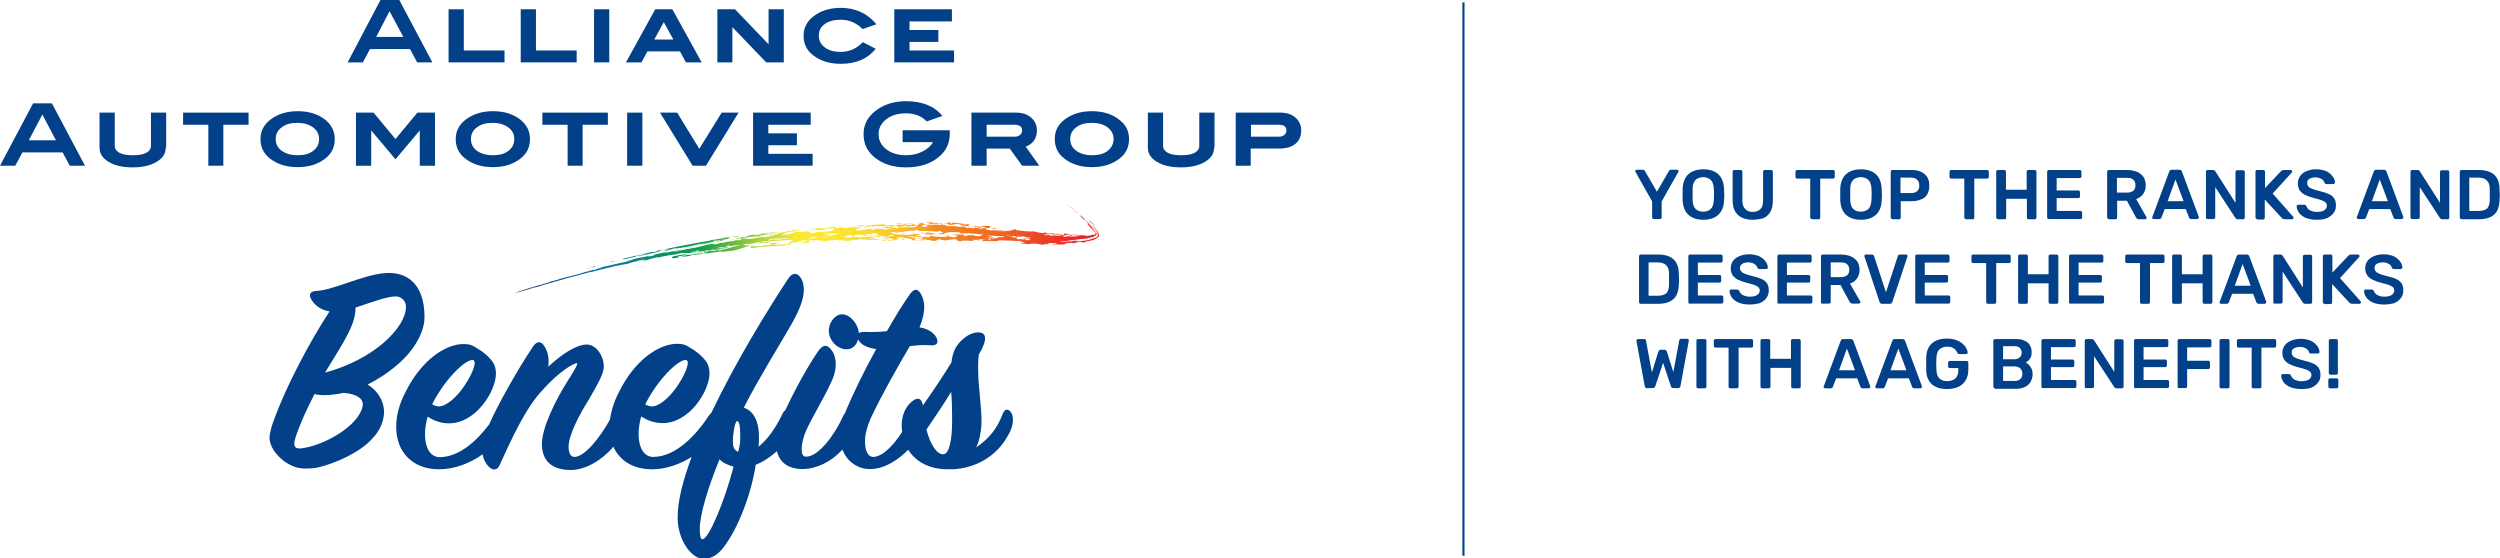 <?xml version="1.0" encoding="utf-8"?>
<!-- Generator: Adobe Illustrator 25.2.3, SVG Export Plug-In . SVG Version: 6.00 Build 0)  -->
<svg version="1.1" xmlns="http://www.w3.org/2000/svg" xmlns:xlink="http://www.w3.org/1999/xlink" x="0px" y="0px" width="1050px"
	 height="234.4px" viewBox="0 0 1050 234.4" style="enable-background:new 0 0 1050 234.4;" xml:space="preserve">
<style type="text/css">
	.st0{fill:#024089;}
	.st1{clip-path:url(#SVGID_2_);fill:url(#SVGID_3_);}
	.st2{clip-path:url(#SVGID_5_);fill:url(#SVGID_6_);}
	.st3{clip-path:url(#SVGID_8_);fill:url(#SVGID_9_);}
</style>
<g id="Layer_1">
</g>
<g id="Reusable_Shopping_Bag">
	<g>
		<g>
			<g>
				<path class="st0" d="M181.6,26.2h-6.4l-3-5.6h-16.8l-3,5.6h-6.4L159.8,0h7.9L181.6,26.2z M169.4,15.5l-5.8-10.8L158,15.5H169.4z
					"/>
				<polygon class="st0" points="211.9,26.2 188.4,26.2 188.4,3.9 194.8,3.9 194.8,21.2 211.9,21.2 				"/>
				<polygon class="st0" points="242.2,26.2 218.7,26.2 218.7,3.9 225.1,3.9 225.1,21.2 242.2,21.2 				"/>
				<rect x="249.5" y="3.9" class="st0" width="6.4" height="22.3"/>
				<path class="st0" d="M294.7,26.2h-6.6l-2.5-4.6h-13.7l-2.5,4.6h-6.5l12.3-22.3h7.2L294.7,26.2z M282.8,16.6l-4-7.3l-4,7.3H282.8
					z"/>
				<polygon class="st0" points="329.2,26.2 321.8,26.2 307.7,11.5 307.6,11.5 307.6,26.2 301.3,26.2 301.3,3.9 308.7,3.9 
					322.8,18.6 322.8,3.9 329.2,3.9 				"/>
				<path class="st0" d="M368.1,10.2l-5.8,2c-2.6-2.6-5.7-3.9-9.1-3.9c-2.9,0-5.2,0.6-6.8,1.8c-1.7,1.2-2.5,2.8-2.5,4.9
					c0,2,0.8,3.6,2.5,4.9c1.7,1.3,3.9,1.9,6.7,1.9c3.6,0,6.7-1.4,9.3-4.1l5.4,2.8c-3.4,4.2-8.2,6.3-14.7,6.3
					c-4.7,0-8.5-1.2-11.6-3.6c-2.7-2.1-4-4.8-4-8.2c0-3.3,1.4-6,4.1-8.1c3.1-2.4,6.9-3.6,11.5-3.6C359.3,3.3,364.3,5.6,368.1,10.2"
					/>
				<polygon class="st0" points="400.7,26.2 375.6,26.2 375.6,3.9 399.8,3.9 399.8,9 382,9 382,12.6 394.1,12.6 394.1,17.6 
					382,17.6 382,21.2 400.7,21.2 				"/>
				<path class="st0" d="M35.7,69.6h-6.4l-3-5.6H9.4l-3,5.6H0l13.9-26.2h7.9L35.7,69.6z M23.5,58.9l-5.7-10.8l-5.7,10.8H23.5z"/>
				<path class="st0" d="M69.6,62c0,2.5-1.2,4.4-3.7,5.9c-2.6,1.6-6,2.4-10.2,2.4c-4.3,0-7.7-0.8-10.2-2.4c-2.5-1.5-3.7-3.5-3.7-5.9
					V47.3h6.4v14c0,1.2,0.7,2.2,2,2.9c1.3,0.7,3.2,1,5.6,1c2.4,0,4.3-0.3,5.6-1c1.3-0.7,2-1.7,2-2.9v-14h6.4V62z"/>
				<polygon class="st0" points="104.4,52.4 93.8,52.4 93.8,69.6 87.5,69.6 87.5,52.4 76.9,52.4 76.9,47.3 104.4,47.3 				"/>
				<path class="st0" d="M140.6,58.4c0,3.4-1.3,6.1-4,8.2c-3.1,2.4-6.9,3.6-11.6,3.6c-4.7,0-8.5-1.2-11.6-3.6c-2.7-2.1-4-4.8-4-8.2
					c0-3.3,1.4-6,4.1-8.1c3.1-2.4,6.9-3.6,11.6-3.6c4.6,0,8.5,1.2,11.5,3.6C139.2,52.4,140.6,55.1,140.6,58.4 M134,58.4
					c0-2-0.8-3.6-2.5-4.9c-1.7-1.2-3.8-1.9-6.6-1.9c-2.8,0-5,0.6-6.6,1.9c-1.7,1.2-2.5,2.9-2.5,4.9c0,2,0.8,3.7,2.5,4.9
					c1.6,1.2,3.9,1.9,6.7,1.9c2.8,0,5-0.6,6.6-1.9C133.2,62.1,134,60.4,134,58.4"/>
				<polygon class="st0" points="182.7,69.6 176.3,69.6 176.3,54.9 176.2,54.9 166.1,66.9 156,54.9 155.9,54.9 155.9,69.6 
					149.5,69.6 149.5,47.3 156.9,47.3 166.1,58.4 175.3,47.3 182.7,47.3 				"/>
				<path class="st0" d="M222.6,58.4c0,3.4-1.3,6.1-4,8.2c-3.1,2.4-6.9,3.6-11.6,3.6c-4.7,0-8.5-1.2-11.6-3.6c-2.7-2.1-4-4.8-4-8.2
					c0-3.3,1.4-6,4.1-8.1c3.1-2.4,6.9-3.6,11.6-3.6c4.6,0,8.5,1.2,11.5,3.6C221.2,52.4,222.6,55.1,222.6,58.4 M216,58.4
					c0-2-0.8-3.6-2.5-4.9c-1.7-1.2-3.8-1.9-6.6-1.9c-2.8,0-5,0.6-6.6,1.9c-1.7,1.2-2.5,2.9-2.5,4.9c0,2,0.8,3.7,2.5,4.9
					c1.6,1.2,3.9,1.9,6.7,1.9c2.8,0,5-0.6,6.6-1.9C215.2,62.1,216,60.4,216,58.4"/>
				<polygon class="st0" points="255.3,52.4 244.7,52.4 244.7,69.6 238.4,69.6 238.4,52.4 227.8,52.4 227.8,47.3 255.3,47.3 				"/>
				<rect x="263.4" y="47.3" class="st0" width="6.4" height="22.3"/>
				<polygon class="st0" points="310.2,47.3 296.5,69.6 290.9,69.6 277.2,47.3 284.4,47.3 293.7,62.5 303.1,47.3 				"/>
				<polygon class="st0" points="341.3,69.6 316.3,69.6 316.3,47.3 340.5,47.3 340.5,52.4 322.7,52.4 322.7,56 334.7,56 334.7,61 
					322.7,61 322.7,64.6 341.3,64.6 				"/>
				<path class="st0" d="M398.9,56.2c0,4-1.6,7.3-4.7,9.8c-3.5,2.9-8.1,4.3-13.7,4.3c-5.4,0-9.8-1.4-13.3-4.3
					c-3-2.5-4.5-5.7-4.5-9.6c0-3.8,1.5-7,4.6-9.5c3.5-2.9,7.9-4.4,13.2-4.4c6.9,0,12,2.1,15.3,6.2l-6.6,2.3
					c-2.2-2.3-5.1-3.4-8.7-3.4c-3.4,0-6.1,0.8-8.3,2.5c-2.1,1.7-3.2,3.7-3.2,6.3c0,2.7,1.3,5,3.8,6.7c2.1,1.4,4.7,2.1,7.7,2.1
					c2.6,0,4.9-0.5,7-1.6c2-1,3.5-2.3,4.3-3.9h-12.7v-5h19.8V56.2z"/>
				<path class="st0" d="M436.5,69.6h-7.2l-5.2-7.2h-9.7v7.2h-6.4V47.3h18.7c2.7,0,4.8,0.7,6.4,2.1c1.6,1.4,2.4,3.2,2.4,5.4
					c0,3.3-1.6,5.6-4.7,6.8L436.5,69.6z M426.1,57.4c1,0,1.7-0.2,2.3-0.7c0.6-0.5,0.9-1.1,0.9-1.9c0-1.6-1.1-2.4-3.2-2.4h-11.7v5
					H426.1z"/>
				<path class="st0" d="M474.2,58.4c0,3.4-1.3,6.1-4,8.2c-3.1,2.4-6.9,3.6-11.6,3.6c-4.7,0-8.5-1.2-11.6-3.6c-2.7-2.1-4-4.8-4-8.2
					c0-3.3,1.3-6,4-8.1c3.1-2.4,6.9-3.6,11.6-3.6c4.6,0,8.5,1.2,11.5,3.6C472.9,52.4,474.2,55.1,474.2,58.4 M467.7,58.4
					c0-2-0.8-3.6-2.5-4.9c-1.7-1.2-3.8-1.9-6.6-1.9c-2.8,0-5,0.6-6.6,1.9c-1.7,1.2-2.5,2.9-2.5,4.9c0,2,0.8,3.7,2.5,4.9
					c1.6,1.2,3.9,1.9,6.7,1.9c2.8,0,5-0.6,6.6-1.9C466.8,62.1,467.7,60.4,467.7,58.4"/>
				<path class="st0" d="M509.9,62c0,2.5-1.2,4.4-3.7,5.9c-2.6,1.6-6,2.4-10.2,2.4c-4.3,0-7.7-0.8-10.2-2.4
					c-2.5-1.5-3.7-3.5-3.7-5.9V47.3h6.4v14c0,1.2,0.7,2.2,2,2.9c1.3,0.7,3.2,1,5.6,1c2.4,0,4.3-0.3,5.6-1c1.3-0.7,2-1.7,2-2.9v-14
					h6.4V62z"/>
				<path class="st0" d="M537.7,47.3c2.7,0,4.8,0.7,6.4,2.1c1.6,1.4,2.4,3.2,2.4,5.4c0,2.4-0.8,4.2-2.4,5.6c-1.6,1.3-3.9,2-6.8,2
					h-12v7.2H519V47.3H537.7z M537.1,57.4c1,0,1.7-0.2,2.3-0.7c0.6-0.5,0.9-1.1,0.9-1.9c0-1.6-1.1-2.4-3.2-2.4h-11.7v5H537.1z"/>
			</g>
			<g>
				<path class="st0" d="M154.4,161.5c8.3-4.1,15.3-10.2,18.4-14.5c3.2-4.1,5.5-9.3,5.5-13.7c0-14.6-7.8-19.3-16.7-18.6
					c-9.8,0.9-21,7-28.7,7.5c-2.5,0.1-3.2,1.3-2.4,3.1c1,2,3.4,4.8,7.9,5.5c-8.9,13.6-18.4,32-23.3,45.4c-1.1,2.9-1.9,6.1-1.9,7.6
					c0,4.1,3.8,9.2,9.2,11.7c1.9,0.9,3.7,1.3,6,1.3c1.5,0,3.6-0.1,5.3-0.5c7.1-1.7,17.4-6.2,22.6-12c3.6-3.7,5-7.9,5-11.4
					C161.2,167.9,158.2,163.8,154.4,161.5z M145.5,141.4c3.1-5.7,3.9-9.4,3.8-12.2c8.3-2.8,13.5-4.7,16.9-4.7c2.2,0,4.3,1.7,4.3,4.3
					c0.1,8.5-13.1,22.1-34,27.7C142.3,147.2,144.1,144.1,145.5,141.4z M149.7,175.8c-5.2,6.5-15.8,11.6-23.1,12.5
					c-2.7,0.4-3.7-0.9-2.5-4.5c1.8-5.6,4.8-12.1,8-18.3c2.7,0.8,7.5,0.5,12.3-0.5c5.7,0.5,8,2.5,8,4.8
					C152.3,171.6,151.3,173.8,149.7,175.8z"/>
				<path class="st0" d="M425,173.9c-0.9-2-2.8-2.9-3.9,0c-2.3,6.2-5.8,10.4-11.1,14c1.4-2.8,2-6.4,2.2-9.5
					c0.3-6.9-1.4-15.1-1.4-24.2c0-1.7,0.1-3.8,0.3-5.3c3.9-6.5,3.2-9.3-0.3-9.3c-1.9,0-4.2,0.9-6.2,2.7c-2.9,2.4-4.5,5.3-5,9.9
					c-3.3,5.5-7.8,12.1-12,18.1c-0.4-3.1-2.3-3.7-4.8-1.5c-2.8,2.4-4.1,6.1-4.1,9.9c0,0.9,0.1,1.8,0.2,2.7
					c-3.9,6.1-8.5,10.5-12.2,10.5c-2.2,0-3.4-2.7-3.4-6.5c0-2.8,0.8-6.1,2.3-9.5c4.5-9.7,11.7-22.3,16.5-30.5
					c2.8-0.4,6.1-0.6,8.4-0.4c3.1,0.4,3.9-1.1,2.7-3.4c-0.9-1.5-3.1-3.6-7-4.1c1.5-3.6,2-6.5,2-8.8c0-1.5-0.5-3.7-1.4-5.2
					c-1.4-2.4-2.9-2.5-4.8,0.3c-2.9,4.2-5.6,8.4-9.5,15.3c-2.8,0.3-6.2,0.4-9.2,0.3c-1.1,0-2,0.1-2.6,0.5c-0.2-3.6-3.5-7.9-7-7.9
					c-2.9,0-5.6,3.3-5.6,6.9c0,3.9,3.4,7.8,7.5,7.8c2.5,0,4.2-1.8,4.8-4.2c0.1,0.2,0.2,0.5,0.4,0.7c1,1.5,3.3,2.9,7.2,3.4
					c-5.1,9.2-9.9,19.2-12.5,25.4c-0.2,0.5-0.4,1-0.6,1.5c-0.3,0.3-0.5,0.6-0.7,1.1c-3.9,8.6-10.6,17.2-15.6,17.2
					c-1.4,0-1.9-1.1-1.9-3.2s0.6-4.7,1.8-7.6c2.2-5.1,8-14.6,10.4-20.1c3.3-6.4,2.3-11.8-0.1-14.4c-1.7-1.9-3.2-1.7-5.1,0.9
					c-3.8,5.4-9.9,16.2-13.8,24.8c-0.5,0.4-1,0.9-1.3,1.7c-2.7,5.6-6.1,10.6-10,13.7c0.6-6.9-0.1-14.2-6.2-16.4
					c6.1-12,14.6-25.6,20-35c3.7-6.5,5.2-10.9,5.2-14.5c0-4.5-2.2-6.7-3.7-6.7c-0.9,0-1.9,0.6-2.7,1.8
					c-8.3,12.5-22.1,34.9-32.5,56.7c-0.3,0.3-0.7,0.6-1,1.1c-5.2,7.9-13.7,17.3-23.4,17.3c-3.8,0-6.1-3.9-6.1-9.5
					c0-2.3,0.4-5,1.1-7.5c2.9,1.9,6,2.8,9,2.8c11.2,0,19.7-13.4,19.7-21c0-1.7-0.5-3.6-1.3-4.7c-1.8-2.5-4.3-4.6-7.9-6.6
					c-1.3-0.8-2.7-1-4.5-1c-7.4,0-17.7,6.7-24.3,20.2c-2.1,4-3.3,7.9-3.8,11.6c-4.5,8.1-10.8,15.7-14.9,15.7c-1.7,0-2.5-1.7-2.5-4.3
					c0-4.7,4.3-13.1,8.4-19.6c4.1-7.1,6.4-11.2,6.4-14c0-4.8-3.4-9.3-7.1-9.3c-4.6,0-10.7,4.2-16.2,9.3c0.1-0.8,0.1-1.7,0.1-2.5
					c0-2-0.5-4.1-1.7-6c-1.3-2.3-3.2-2.4-4.8,0c-6.7,10-14.7,24.3-18.5,32.8c-5.2,6.9-12.6,13.7-20.8,13.7c-3.8,0-6.1-3.9-6.1-9.5
					c0-2.3,0.4-5,1.1-7.5c2.9,1.9,6,2.8,9,2.8c11.2,0,19.7-13.4,19.7-21c0-1.7-0.5-3.6-1.3-4.7c-1.8-2.5-4.3-4.6-7.9-6.6
					c-1.3-0.8-2.7-1-4.5-1c-7.4,0-17.7,6.7-24.3,20.2c-2.7,5.1-3.9,10-3.9,14.6c0,10.2,6.5,17.9,18.3,17.8c6.3-0.1,12.7-2.5,18-6.3
					c0.3,2.1,1.2,3.8,2.6,5.2c2,2,3.7,1.3,4.6-0.8c5.2-11.4,10.9-23.9,17.9-31.3c7-7.9,13.2-11.4,14.4-11.4c0.9,0-1.1,3.3-3.8,7.5
					c-5,7.9-10.8,19.6-10.8,26.5c0,6.6,3.7,10.9,12.2,10.9c6.2,0,13.4-4.4,17.8-9.8c2.6,5.8,8.3,9.6,16.6,9.5
					c5.7-0.1,11.4-2.1,16.3-5.2c-3.6,9.6-5.9,18.5-5.9,25.4c0,9.8,6,17.4,10.8,17.4c3.3,0,5.9-1.5,8.4-4.7
					c6.1-7.8,11.7-22.3,13.6-34.8c3.4-1.3,6.4-3.5,8.9-5.7c1.1,4.5,4.5,7.5,10.8,7.5c5.8,0,12.3-3.2,16.7-8.2
					c2,5.2,6.5,8.2,11.5,8.2c6.5,0,12.2-4.1,16.1-8.1c4.4,6.7,11.5,8.5,18.6,8.2c9.5-0.4,18.4-5.2,23.3-14.1
					C426,178.7,425.6,175.1,425,173.9z M288.5,151.4c1.4,1.1-1.3,7.1-5,12.1c-2.5,3.4-6.6,7.2-9.7,7.2c-0.9,0-1.8-0.3-2.8-0.9
					C277.2,157.6,286.6,149.8,288.5,151.4z M199,151.4c1.4,1.1-1.3,7.1-5,12.1c-2.5,3.4-6.6,7.2-9.7,7.2c-0.9,0-1.8-0.3-2.8-0.9
					C187.7,157.6,197.1,149.8,199,151.4z M295,226.5c-0.8,0-1.1-1.9-1.1-4.3c0-6,3.4-17.3,8.3-29.3c1.4,1.5,3.6,2.5,5.9,3.1
					C304.4,210.3,297.7,226.5,295,226.5z M310,189.8c-1.8-0.8-2.2-2.3-2.2-4.6c0-2.9,0.8-7.9,1.7-8.3c0.9-0.4,1.4,1.7,1.4,6.4
					C310.9,186,310.7,187.5,310,189.8z M396.1,190.8c-2.8,0-5.5-4.5-7-10.4c3.8-5.5,7.4-10.9,10.4-15.8c0.3,3.4,0.4,7.5,0.4,11.6
					C399.9,184.4,398.8,190.8,396.1,190.8z"/>
			</g>
			<g>
				<defs>
					<path id="SVGID_7_" d="M217.1,122.4L217.1,122.4l-0.7,0.2c0.8-0.2,2.3-0.7,2.8-0.9C218.7,121.9,217.5,122.2,217.1,122.4
						 M219.1,121.7c0.1,0,0.1,0,0.1,0C219.2,121.7,219.1,121.7,219.1,121.7 M227.2,118.5c0.2,0,0.3-0.1,0.6-0.2L227.2,118.5z
						 M237,116.5c0.1,0,0.1,0,0.2,0C237.1,116.5,237.1,116.5,237,116.5 M237.6,115.3l6.4-1.9C241.3,114.2,239.5,114.8,237.6,115.3
						 M244,113.5C244.1,113.4,244.1,113.4,244,113.5L244,113.5z M244.1,113.4L244.1,113.4C244.2,113.4,244.1,113.4,244.1,113.4
						 M244.2,113.4c0,0,0.1,0,0.1,0L244.2,113.4z M244.3,113.4l0.3-0.1C244.5,113.3,244.4,113.3,244.3,113.4 M246.9,113.4l0.4-0.1
						C247.2,113.3,247.1,113.3,246.9,113.4 M244.6,113.3c0.1,0,0.3-0.1,0.5-0.1L244.6,113.3z M245.6,113.1L245.6,113.1
						C245.5,113.1,245.5,113.1,245.6,113.1 M249.7,112.6L249.7,112.6C249.7,112.6,249.7,112.6,249.7,112.6 M249.8,112.5L249.8,112.5
						c0,0,0.2,0,0.2,0C250,112.5,249.9,112.5,249.8,112.5 M245.7,113l-0.2,0.1c0.2-0.1,1-0.4,1.4-0.4l-0.3,0.2l1.5-0.5L245.7,113z
						 M249.5,112.1c-1.1,0.4-0.6,0-1.4,0.4c0,0.1,1.4-0.3,1.8-0.4l0.1-0.3C248.7,112.1,248.8,112.2,249.5,112.1 M251.1,111.4
						c0.3-0.1,0.6-0.1,1-0.2c0,0,0,0,0,0C252,111.2,251.4,111.3,251.1,111.4 M254.4,110.6c0.5-0.1,0.9-0.2,1.3-0.3L254.4,110.6z
						 M256.4,110l0.3,0.1l-1,0.2c0.4-0.1,0.7-0.1,1-0.2l0,0l1.3-0.3c-0.1,0-0.1,0-0.2,0C257.5,109.7,257.1,109.8,256.4,110
						 M257.9,109.8c0.1,0,0.1,0,0.3,0l0.6-0.2L257.9,109.8z M259.1,109.4l-0.3,0.1l0.9-0.2L259.1,109.4z M274.3,108
						C274.3,108,274.3,108,274.3,108L274.3,108c-0.1,0.1-1.1,0.3-0.8,0.3l1.5-0.3C274.5,108,274.4,108,274.3,108 M274.9,108
						c0.2,0,0.4-0.1,0.6-0.1L274.9,108z M287.1,108c0.5-0.1,0.7-0.1,1-0.2c0,0-0.1,0-0.1,0C287.8,107.8,287.4,107.9,287.1,108
						 M289.2,107.7c-0.1,0-0.1,0-0.2,0C289,107.7,289.1,107.7,289.2,107.7 M267.6,107.7c0.1,0,0.2,0,0.2-0.1
						C267.8,107.6,267.7,107.6,267.6,107.7 M267.9,107.6c0.1,0,0.2,0,0.3-0.1C268.1,107.6,268,107.6,267.9,107.6 M279.2,107.1
						C279.2,107,279.2,107,279.2,107.1C279.2,107,279.2,107,279.2,107.1 M282.7,107.7c-0.9,0.4-0.3,0.5-0.2,0.8
						c0.2,0,2.7-0.3,2.7-0.5c-0.5,0-0.3,0-0.1-0.1c0.3-0.1,0.8-0.2-0.5,0c-0.2-0.1,0.8-0.4,1.8-0.5c-0.1,0.1-1,0.2-0.3,0.2
						c0.7-0.2,0.9-0.2,0.7-0.3c1.1-0.3,1.2-0.4,2-0.7C287.3,106.9,284.4,107.2,282.7,107.7 M282.4,106.6c0.2,0,0.3-0.1,0.4-0.1
						L282.4,106.6z M288.7,106.6c0.3-0.1,0.5-0.1,0.6-0.2C289.1,106.5,288.9,106.6,288.7,106.6 M294.1,106.1c0.1,0,0.2,0,0.3-0.1
						C294.4,106,294.3,106.1,294.1,106.1 M294.1,105.9l0.1,0l1-0.2l-0.1,0L294.1,105.9z M300.3,105.1c0.1,0,0.2,0,0.3,0c0,0,0,0,0,0
						L300.3,105.1z M302.1,105.1l0.1,0l1-0.2L302.1,105.1z M276.4,105.1l1.1-0.2C277.2,104.9,276.9,105,276.4,105.1 M277,105.2
						l0.1-0.1l-1.7,0.4c0.1,0,0.2,0,0.3,0c0.2,0,0.3,0,0.3,0.1c-1.3,0.3-1.4,0.2-1.5,0.2c-0.1,0-0.2,0-1,0.1l-2.6,0.6l0.2-0.1
						c-0.2,0-0.3,0.1-0.4,0.1c-2.9,0.7-5.8,1.4-8.7,2.1c-0.8,0.2-0.5,0.2-0.3,0.2c0.3,0,0.6,0,0,0.2c1.7-0.4,4.2-0.9,4.6-1.1
						c0,0,0,0.1,0.3,0l1-0.4l-1,0.2c1-0.4,4.5-1.2,5.1-1.2c-2,0.5-0.9,0.5-3.7,1c0.1,0,0.7,0,0,0.2c3.2-0.8,6.1-1.3,9.4-2.2
						c-2.7,0.4,1.7-0.5,0.8-0.5L277,105.2z M305.8,104.1c0.1,0,0.1,0,0.3,0c0,0-0.1,0-0.1,0C306,104.1,305.9,104.1,305.8,104.1
						 M314.7,103.9C314.8,103.9,314.8,103.9,314.7,103.9C314.8,103.9,314.7,103.9,314.7,103.9 M304.9,104c0.2,0,0.1,0,0.2-0.1
						c-1.4,0-1.9,0.3-3,0.5c-0.7,0,1.1-0.3,0.5-0.3c-1.4,0.3-4.5,0.5-4.4,0.8c-1,0.2-1.2,0.1-1.5,0.1c-1.6,0.6-6.2,0.7-6.1,1.2
						c0.6-0.1,1.6-0.2,2.5-0.5l0,0.3c1.3-0.2,0.1-0.3,2-0.5l-0.5,0.1c1.3-0.3,3.7-0.6,5.2-0.8c-0.2,0.1,1,0,0.8,0.2
						c1.1-0.2,2.1-0.3,2.7-0.6c0.7,0,1.7-0.3,2.5-0.3c-0.3,0,0.4-0.3,0.1-0.3C305.8,103.8,305.6,103.9,304.9,104 M301.6,103.9
						c0.5,0,1.5-0.2,1.9-0.2C302.3,103.8,302.8,103.7,301.6,103.9 M308.1,103.4l-0.7,0.1l1.1-0.2L308.1,103.4z M303.4,103.4
						L303.4,103.4C303.5,103.3,303.5,103.3,303.4,103.4 M315.5,103c0.4-0.1,0.7-0.2,1-0.3L315.5,103z M312.6,103.2
						c0.6-0.2,0.7-0.5-0.8-0.4c-3.8,0.7-6.2,1.7-9.8,2.4c-0.2-0.2-2.9,0.2-4.3,0.4c0.5-0.2,1.5-0.4,2.5-0.6
						c-0.7,0.1-1.8,0.2-2.6,0.3l-0.3,0.4c-2.2,0.3-1.6,0.1-1,0c0.4-0.1,0.9-0.3,0.1-0.2c-1,0.2-1.4,0.4-2,0.5c1.5-0.3,1.4-0.1,1.3,0
						c-0.1,0.1-0.1,0.3,1.4,0c-0.4,0.3-2.1,0.5-3.2,0.6c-1.2-0.1,1-0.3,1.2-0.6c-1.2,0.2-1,0.2-1.5,0.4c-1.9,0.2-3.9,0.8-5.1,0.7
						c-1.4,0.3-1.3,0.3-2,0.6c-0.1,0.1,0.6,0.1,1.3,0c0.4,0,0.8-0.1,1.1-0.1c0,0-0.1,0,0,0l1.2-0.1c-1.1,0.1,0.1-0.3,0.7-0.4
						c0.4-0.1,1.3-0.2,1.2-0.1l-0.7,0.1c0.9,0,1.9-0.4,2.8-0.4c0.1,0-0.3,0.1-0.3,0.2c1-0.3,2-0.4,3.4-0.7l-0.8,0.4
						c1.2-0.4,3.9-0.7,5.8-0.8c-0.2,0-0.6,0-0.4-0.1c1.1-0.2,2-0.1,1.5,0.1c1-0.3,4.1-0.3,5.6-0.7l6.6-2.1c-0.2,0.1-0.5,0.1-0.8,0.2
						c-0.6-0.2-1-0.1,0.1-0.5C313.8,102.9,314.2,103,312.6,103.2 M426,102.4l0.9,0.1l0.5-0.1L426,102.4z M316.6,102.4
						c0.1,0,0.2,0,0.3,0c0,0.1-0.1,0.1-0.3,0.2l0.7-0.2c-0.1,0-0.2,0-0.4,0c0,0,0-0.1-0.1-0.1L316.6,102.4z M313.4,102.4
						c0.1,0,0.2,0,0.3,0C313.6,102.4,313.5,102.4,313.4,102.4 M295.9,102.2c0.1,0,0.2-0.1,0.3-0.1L295.9,102.2z M428.9,102.1
						C428.9,102.1,428.9,102.1,428.9,102.1C428.9,102.1,428.9,102.1,428.9,102.1 M327.8,102.8l1,0c-0.3,0-0.5,0.1-0.7,0.1
						C328,102.8,327.9,102.8,327.8,102.8 M322.5,103l-1.9,0.1l-0.6,0.4c-0.5,0-0.4,0-0.3-0.1c0.1-0.1,0.2-0.2-0.7-0.1
						c-0.5,0.2-1.6,0.2-1.9,0.3c0-0.1,0.1-0.2-0.8-0.1c-0.1,0,0,0.2-0.7,0.2c-0.5-0.3,1.8-0.2,1-0.5c-2,0.2-1.3,0.4-1.5,0.6
						c0.1,0,0.2,0,0.4,0c0,0.1-0.9,0.1-0.8,0.2c0.3,0,0.7-0.1,1-0.1c-0.6,0.2,1,0.1,1.6,0.1c1.4-0.3,4.3-0.5,6.2-0.6
						c-0.2,0-0.5,0.1-0.3,0.1c2.7-0.2,3.9-0.2,7-0.5l0.5-0.4c0-0.1-0.6,0-1.2,0.1c0.1-0.1,0.3-0.2-0.5-0.1c-1.5,0-2.3,0.4-3.4,0.4
						l0.3-0.1c-1,0-2.4,0.1-3.1,0.3c-0.9-0.3,3-0.3,1.3-0.5c1.1,0,2.8-0.3,3.6-0.4c-1.5,0-2.8-0.2-2.4-0.4
						C322,102.5,325.2,102.7,322.5,103 M426.2,101.9l0.5,0l0.1-0.1L426.2,101.9z M348,101.5c0.2,0,0.2-0.1,0.3-0.1
						C348.3,101.4,348.2,101.4,348,101.5 M348.3,101.4C348.3,101.3,348.3,101.3,348.3,101.4L348.3,101.4z M348.3,101.3L348.3,101.3
						C348.3,101.3,348.3,101.3,348.3,101.3 M348.3,101.3C348.3,101.3,348.3,101.3,348.3,101.3C348.3,101.3,348.3,101.3,348.3,101.3
						 M318.4,101.7l1.8-0.2l-3.1,1c1.1-0.1,0.9-0.3,2.2-0.5c-0.4,0-0.6,0.1-0.6,0.2l4.9-0.4c-0.2-0.1-1.6-0.1-0.6-0.2
						c-0.4-0.1-1.4,0.1-1.8,0.2l0.2-0.1c-1.1,0.3-1.9,0-1.2-0.2l-0.1,0l0.7-0.2C320.2,101.4,319.4,101.5,318.4,101.7 M349,101.1
						c0.3,0.1,0.4,0.1,0.6,0.1c0.2,0,0.4,0,0.7,0l-1,0.3c0.8,0,1.5-0.3,1.2-0.3L349,101.1z M458.3,101.3c0.1-0.1,0.3-0.1,0.4-0.2
						C458.4,101.2,458.1,101.3,458.3,101.3 M399.1,101.3l0.3,0l0.6-0.3L399.1,101.3z M410.8,101.2c0.9,0,0.7-0.1,0.6-0.2
						C411.5,101.1,409.8,100.9,410.8,101.2 M458.7,101.1c0.1-0.1,0.3-0.1,0.4-0.2C459,100.9,458.8,101,458.7,101.1 M411.4,100.9
						C411.4,100.9,411.4,100.9,411.4,100.9C411.4,100.9,411.4,100.9,411.4,100.9 M361.7,100.9C361.8,100.9,361.8,100.9,361.7,100.9
						C361.8,100.9,361.8,100.9,361.7,100.9 M459.1,100.9C459.1,100.9,459.2,100.9,459.1,100.9C459.2,100.9,459.1,100.9,459.1,100.9
						 M412.7,100.7c0,0-0.1-0.1-0.2-0.1C412.5,100.7,412.6,100.8,412.7,100.7 M299.9,100.5C299.9,100.5,300,100.5,299.9,100.5
						C300,100.5,299.9,100.5,299.9,100.5 M377.8,100.5c0.2,0,0.4,0,0.5,0C378.1,100.5,378,100.5,377.8,100.5
						C377.8,100.5,377.8,100.5,377.8,100.5 M304.6,100.6c0.2,0,0.5-0.1,0.7-0.1C305.1,100.5,304.9,100.5,304.6,100.6 M370.2,101
						c0.9,0.1,2,0,2.5-0.2l-0.4,0l1.7-0.4C372.9,100.6,370,100.6,370.2,101 M431.3,100.2L431.3,100.2L431.3,100.2z M371.9,100.2
						c0.1,0,0.1,0,0.1,0C372,100.2,372,100.2,371.9,100.2 M418.7,100.1C418.7,100.1,418.7,100.1,418.7,100.1L418.7,100.1z
						 M378.9,100.3c0.1,0.1,0.1,0.2-0.6,0.2c1.1,0.1,1.6,0.4,1.5,0.5c1.1-0.3-1.8-0.6,0.1-0.8c-0.4,0-0.7-0.1-0.9-0.1
						C378.6,100.1,378.8,100.2,378.9,100.3 M417.9,100.2l0.8-0.1c-0.1,0-0.2,0-0.4,0c-0.2,0-0.3,0-0.4,0
						C417.8,100.1,417.7,100.1,417.9,100.2 M430,100.3c0.4,0,0.8-0.1,1.2-0.1c-0.5,0-1.1-0.1-1.8-0.2
						C429.7,100.1,430,100.2,430,100.3 M418.5,99.9l-0.2,0C418.4,99.8,418.4,99.9,418.5,99.9 M372.1,99.5l-0.1,0
						C372,99.5,372,99.5,372.1,99.5 M304.1,99.8c0.8,0.2-2.4,0.5-3.3,0.7l-1,0.2l-0.4,0.1c-0.1,0,0-0.1,0.5-0.2
						c-0.5,0.1-2.1,0.4-1.9,0.5l-3.7,0.6c-0.1,0-0.2,0-0.3,0c-0.1,0-0.1,0.1-0.1,0.1c-5.4,1-10.8,2-16.2,3.2
						c0.8-0.1,1.5-0.2,2.3-0.4c-0.7,0.2-0.2,0.1,0.3,0.1c0.4-0.1,0.9-0.2,0.7,0c-0.5,0.2-1.4,0.3-1.9,0.4c-0.2,0.1,0.5,0.1,0.5,0.2
						c2.1-0.3,2.3-0.8,4.3-1.1c-0.1,0.1-0.7,0.3,0.6,0.1l-0.3,0.1c2.1-0.5,1.7-0.1,2.9-0.6l0,0.2c0.9-0.3,2.8-0.6,3.8-0.8l-0.1,0
						c2.9-0.7,1.6-0.3,4.9-1l-1.5,0.5c1.2-0.1,1.4-0.4,2.2-0.5c0,0,0.1,0.1-0.3,0.2l3.6-0.9c0.6-0.2,0.3-0.2,0-0.2
						c-0.2,0-0.3,0-0.4,0c0.3-0.2,2.1-0.4,2.2-0.3c-0.2,0.1-1.2,0.3-0.6,0.3l1.3-0.5c1.9-0.1-1.3,0.6-2.2,0.9
						c1.9-0.3,2.4-0.5,4.4-0.8c-0.6,0.1-1,0-1.3,0c-0.1-0.2,1.8-0.4,3.1-0.6c-0.9,0-0.4-0.1,0.2-0.3c0.1,0,0.2,0,0.2-0.1l0.2-0.1
						l-0.2,0c0,0,0-0.1-0.2-0.1C305.7,99.7,304.8,99.7,304.1,99.8 M384.4,99.4C384.4,99.4,384.5,99.4,384.4,99.4
						C384.4,99.4,384.4,99.4,384.4,99.4 M400.3,99.3c0.1,0,0.2,0,0.4,0C400.6,99.3,400.5,99.3,400.3,99.3 M400.7,99.3
						C400.7,99.3,400.8,99.3,400.7,99.3C400.8,99.3,400.7,99.3,400.7,99.3 M307.7,99.3c-0.1,0.1-0.3,0.2-0.6,0.2l1.4-0.2
						c0,0-0.1-0.1-0.3-0.1C308.1,99.3,307.9,99.3,307.7,99.3 M364.9,99.3C364.9,99.2,364.9,99.2,364.9,99.3
						C364.9,99.2,364.9,99.2,364.9,99.3 M362.2,99.2c0.2,0,0.3-0.1,0.4-0.1C362.5,99.2,362.4,99.2,362.2,99.2 M308.5,99.3
						c0,0.1-0.2,0.2-0.2,0.3l2-0.3c-0.7,0,0.5-0.2,0.6-0.3L308.5,99.3z M456.7,99c0.1,0,0.2,0,0.3,0c0,0,0,0,0,0
						C456.8,99,456.8,99,456.7,99 M457.6,99L457.6,99C457.6,98.9,457.6,98.9,457.6,99 M365.5,99c0.5,0,1,0,1.5-0.1
						c-0.1,0-0.4,0-0.7,0C365.8,98.9,365.4,98.9,365.5,99 M322.5,98.8C322.5,98.8,322.5,98.8,322.5,98.8c0.2,0,0.3-0.1,0.4-0.1
						c0,0,0,0,0,0L322.5,98.8z M460.9,98.6L460.9,98.6C460.9,98.7,460.9,98.7,460.9,98.6 M389.2,98.6c0.2,0,0.3,0,0.4-0.1
						C389.5,98.6,389.4,98.6,389.2,98.6 M398.8,98.5c0.2,0,0.3,0,0.4,0c0,0-0.1,0-0.1,0C399,98.5,398.9,98.5,398.8,98.5 M399.2,98.5
						c0.4,0,0.9,0.1,1.2,0.1c-0.3-0.1-0.5-0.1-0.7-0.1C399.6,98.5,399.4,98.5,399.2,98.5 M395.1,98.3c-0.7,0-1.1,0-0.9,0.1l0.4,0
						c-0.4,0.1-0.2,0.1,0.2,0C395.1,98.5,395.1,98.4,395.1,98.3c0.2,0,0.3-0.1,0.3-0.1C395.3,98.2,395.2,98.3,395.1,98.3
						 M386.6,98.2l0.1,0l0.1,0C386.8,98.2,386.7,98.2,386.6,98.2 M460.6,98.1L460.6,98.1L460.6,98.1
						C460.6,98.1,460.6,98.1,460.6,98.1 M380.3,98C380.3,98,380.3,98,380.3,98C380.3,98,380.3,98,380.3,98 M441.5,98
						c0.3,0,0.6,0.1,1,0c0-0.1-0.2-0.1-0.4-0.1C441.9,97.9,441.7,97.9,441.5,98 M376.1,97.9l0.2,0.1l1-0.2L376.1,97.9z M378.8,97.9
						c0.1,0.1,0.5,0.1,0.9,0.1c0.2,0,0.4,0,0.5,0c-0.3,0-0.7-0.2-1-0.2C379.1,97.8,379,97.8,378.8,97.9 M391,97.8
						c0.2,0,0.3,0,0.5-0.1C391.2,97.7,391.1,97.8,391,97.8 M388.8,97.7c1.2,0.2,0.1,0.3-0.7,0.4c-0.8-0.1,0.1-0.3-0.5-0.3l-1.8,0
						l1.5,0l-0.5,0.3c0.1,0,0.1,0,0.2,0c1.3-0.1,1.4,0,1.4,0.2c0.1,0.1,0.1,0.2,1.5,0.1c-0.1,0-0.2,0.1-0.2,0.1
						c1.1-0.1,3.1,0.1,3.3-0.3c-0.4,0-2.3-0.2-2-0.4c-0.4,0-0.9,0-1.3-0.1c-0.3,0-0.6-0.1-0.8-0.1C388.8,97.7,388.8,97.7,388.8,97.7
						 M385.3,97.1c0.1,0,0.2,0,0.3,0C385.5,97.1,385.4,97.1,385.3,97.1 M418.3,97c0.2,0.1,0.7,0.2,0.5,0.3c0.4-0.1,0.4-0.3-0.2-0.3
						C418.4,97,418.3,97,418.3,97 M459.8,96.6c0.1,0,0.2,0.2,0.3,0.5c0.2,0.3,0.3,0.6,0.3,0.4C460.3,97.2,459.9,96.6,459.8,96.6
						C459.8,96.6,459.8,96.6,459.8,96.6 M417,97c2.1,0,3-0.3,5.1-0.2c-1.4-0.3-2.3-0.2-3.2-0.1c-0.9,0.1-1.7,0.1-2.8-0.1L417,97z
						 M341.1,96.6c0.4,0,0.6-0.1,0.8-0.1L341.1,96.6z M460.3,97.1c-0.1-0.2-0.2-0.4-0.3-0.6c-0.1,0-0.1,0-0.2-0.2
						C460,96.6,460.2,96.8,460.3,97.1 M459.7,96.8c-0.1-0.1-0.2-0.3-0.3-0.4C459.5,96.6,459.6,96.7,459.7,96.8 M361.8,96.4l0.4-0.1
						C362,96.3,361.9,96.3,361.8,96.4 M459.8,96.4c0,0-0.1-0.1-0.1-0.1C459.8,96.3,459.8,96.3,459.8,96.4 M334,96.6
						c0.3-0.1-0.8,0-0.3-0.2c-0.2,0-0.9,0.1-0.7,0.2l0.4,0c-1.1,0.4-0.4,0.5-2.3,0.9c1.2,0.1,1.7-0.1,2.3-0.3c0.2,0,0.4-0.1,0.6-0.1
						l1.8-0.6l0.4-0.2L334,96.6z M367.1,96.1l0.6,0c-0.1,0-0.1,0-0.2,0C367.4,96.1,367.3,96.1,367.1,96.1 M347.2,95.9l0.1,0l1.2-0.1
						L347.2,95.9z M340.4,95.9l0.2,0l1-0.2l-0.2,0L340.4,95.9z M349.7,95.7C349.7,95.7,349.7,95.6,349.7,95.7
						C349.6,95.7,349.6,95.7,349.7,95.7 M416.5,96.1c0.6,0,0.8,0,1-0.1c0.2-0.1,0.3-0.1,1-0.1l-0.6-0.4
						C418.2,95.9,416.2,95.8,416.5,96.1 M377.2,95.5C377.2,95.5,377.2,95.5,377.2,95.5C377.2,95.5,377.2,95.5,377.2,95.5
						C377.2,95.5,377.2,95.5,377.2,95.5 M417,95.5c-0.3,0-0.5,0-0.7,0C416.5,95.5,416.7,95.5,417,95.5 M407.3,95.6
						c0-0.1-0.2-0.1-0.5-0.1C407,95.5,407.1,95.5,407.3,95.6 M360.9,95.2c0.2,0,0.3,0,0.4-0.1C361.2,95.1,361.1,95.1,360.9,95.2
						 M371.6,95.1C371.6,95.1,371.5,95.1,371.6,95.1C371.5,95.1,371.6,95.1,371.6,95.1 M408.6,95.1l0.2-0.1L408.6,95.1z M352.2,95
						l0.2,0c0,0,0,0-0.1,0C352.3,95,352.2,95,352.2,95 M368.8,95.1c0.3,0,0.7,0.1,0.5,0.3c0.3-0.1,0.7-0.3,0.1-0.3
						C369.3,95,369.1,95,368.8,95.1 M352.4,95c0.3,0-0.2,0.3,0.2,0.2l0.7-0.2L352.4,95z M408.4,95.2l0.2-0.1l-1-0.2L408.4,95.2z
						 M460.1,94.9c0.2,0.3,0.5,0.5,0.7,0.8l-0.1-0.1C460.5,95.3,460.2,95,460.1,94.9L460.1,94.9z M401,94.8l0.1,0l1-0.1l-0.1,0
						L401,94.8z M373.2,94c-0.1,0-0.2,0-0.1,0c0.3,0,0.7,0,0.9,0c0-0.1-0.1-0.1-0.3-0.1C373.5,94,373.3,94,373.2,94 M380.1,94
						C380.2,94,380.2,94,380.1,94l0.2,0L380.1,94z M456.8,94.2c0.8,0.9,1.4,1.6,2,2.3c0.3,0.4,0.4,0.4,0.5,0.6
						c0.1,0.2,0.3,0.4,0.4,0.6c-0.1-0.4-0.3-0.7-0.5-1c-0.3-0.5-0.7-1-1-1.5l0.4,0.3c0.3,0.5,0.5,0.9,0.8,1.2
						c0.2,0.2,0.3,0.5,0.4,0.8c-0.1-0.2-0.2-0.5-0.3-0.7l-0.2-0.4c-0.1-0.2-0.2-0.4-0.4-0.6c-0.7-1.1-0.1-0.4,0.5,0.4
						c-0.1-0.2-0.3-0.4-0.3-0.5c-0.1-0.1-2-2.3-0.5-0.3c-0.2,0-1-1.2-1.5-1.6c0.2,0.2,0.1,0.1,0,0.1c-0.1-0.1-0.2-0.1-0.1,0
						c0.2,0.2,0.5,0.5,0.9,0.9c0.1,0.2-0.4-0.4-0.9-0.8c0.2,0.3,0.1,0.2-0.1,0c-0.1-0.1-0.2-0.1-0.2-0.1
						C456.6,93.9,456.6,94,456.8,94.2 M375.3,94c1.5,0,1.9,0.1,1.8,0.3c1.4,0,1.2-0.4,2-0.5C377.5,93.9,377.2,93.9,375.3,94
						 M380.3,94l0.9-0.2C380.8,93.8,380.6,93.9,380.3,94 M380.2,94c-0.7,0.2-1.4,0.6-3.3,0.6l0.1-0.1c-0.7,0.3-1.8,0.2-2.7,0.1
						c-0.7-0.1-1.4-0.1-1.8,0c-0.3,0.3,0.5,0.3,1.4,0.3c0.5,0,1.1,0,1.3,0c-0.8,0.2-1.7,0-1,0.3c-0.9,0.2-1.2,0.1-1.4,0
						c-0.3-0.1-0.4-0.2-1.2,0l0.9,0.1c-0.7,0.3-1.8,0.2-2.5,0.4c-0.1,0.2,0.4,0.1,1.1,0.1c0.4,0,0.9-0.1,1.4-0.1l-0.6,0.3l2.6-0.4
						c0.8-0.5,0-0.4,1.7-0.8c0.6,0.2,1,0.4,1.1,0.7c0.6-0.3,2.1-0.5,3.9-0.5l-0.7,0.2c1.4,0,1.9-0.2,2.5-0.4c-0.1,0.1,0,0.1,0.3,0.2
						c1.2-0.1,1.9-0.4,1.2-0.7l-0.4,0.1l-0.9-0.3c-0.3,0.6-2.8,0.4-4.2,0.7c0.9-0.3,1.8-0.8,3-0.6l-0.1-0.3c0.4,0,0.8,0,1.1,0
						c0.5,0,1,0,1.4-0.1c-0.4,0-0.8,0.1-1.2,0.1l0-0.2C382.1,93.8,381,94.1,380.2,94 M379.1,93.8c0.2,0,0.3,0,0.6,0
						C379.4,93.8,379.3,93.8,379.1,93.8 M223.6,120.2L223.6,120.2 M329.4,100.1c1-0.1,2-0.2,2.4-0.1c-2.5,0.5-3.6,0.4-6.2,0.8
						c-1.4-0.2,1.7-0.3,1.7-0.5l-1.5,0.1c0.2,0.1-2.9,0.4-2.1,0.6c-0.5,0-0.9,0-1.4,0.1l0.5-0.1l-0.3,0c0.1-0.3,1.4-0.6,2.9-0.7
						c-0.1,0-0.9,0-2.1,0.1l0.4-0.1c1.7-0.1,3.3-0.2,4.9-0.3c-0.5,0.1-1.1,0.2-1.8,0.2c0.2,0,0.4,0,0.6,0
						C328.1,100.2,328.8,100.2,329.4,100.1 M330.5,99.9c0.3,0,0.6,0,0.8,0c0,0-0.1,0-0.1,0c-0.3,0-0.5,0-0.6,0
						C330.6,99.9,330.5,99.9,330.5,99.9 M333.1,99.8c0.3,0,0.5,0,0.8,0l-0.3,0.2C333.3,99.9,333.2,99.9,333.1,99.8 M341.1,99.6
						c0.2,0,0.2-0.1,0.3-0.1c0.5,0,0.9,0,1.3-0.1c0.4,0,0.7,0,0.6,0.1c-0.1,0.3-1.7,0.4-2.1,0.7c-0.4,0.1-2.3,0.2-1.9,0
						c0.5,0,0.8-0.1,1.1-0.2c0.3-0.1,0.6-0.3,1.3-0.1C341.9,99.7,341.6,99.6,341.1,99.6 M352.9,99.2c0.1-0.1,0-0.1-0.2-0.1
						c0.4,0,0.8,0,1.2-0.1c-0.2,0.1,0,0.2-0.7,0.2C353.1,99.2,353,99.2,352.9,99.2 M423.4,98.9c0,0-0.1,0.1-0.2,0.1
						c1.9,0.1,2,0.1,3.5,0.2l-0.5,0.1c0.2,0.1,0.7,0.1,1.4,0.1c0.4,0,0.8,0,1.3,0c0,0-0.1,0-0.1,0c0.1,0,0.4,0,0.6,0l-0.5,0
						c0.4-0.1,1.2-0.2,1.6,0l-0.2,0.1c0.2,0.2,1.4,0.2,2.8,0.3c-0.2,0-0.4,0.1-0.6,0.1c-0.4,0.1-0.8,0.1-1.3,0.1c0.3,0,0.6,0,1,0.1
						l-2.4,0.4c0.6,0.1,0.9,0,1.3-0.1c0.4-0.1,0.8-0.2,1.6-0.1c-0.1,0.3,0,0.5-1.6,0.6c-1.4-0.1,0.1-0.2-0.6-0.4
						c-0.5,0.2-0.8,0.1-1.2,0c-0.3-0.1-0.7-0.2-1.3,0c-1.3,0-0.9-0.3-1.3-0.4c0.7,0,0.5-0.1,0.4-0.2c-0.1-0.1-0.1-0.2,0.7-0.2
						c-0.7-0.1-0.9-0.1-1.2,0c-0.2,0.1-0.4,0.2-1,0.1l-0.2-0.4c-1-0.2-3.3-0.5-4.7-0.4c1.2,0.3-0.7,0.2-0.5,0.4
						c0.2-0.3,1.8,0,1.8,0.2c-0.9,0-3,0-3.7-0.1l1.6,0.3c-0.6,0.1-2.9,0.4-3,0.4c-0.7-0.2-1.7-0.2-2.1-0.4l1.3-0.2l0.5,0.3l0.8-0.3
						c-0.8-0.2-2.6-0.5-3-0.7c0.7,0,1.5,0.1,2.5,0.1C418.9,99.3,421,99.2,423.4,98.9 M351.8,98c0.3,0,0.6-0.1,0.8,0
						c0,0-0.8,0.3-1.7,0.5c-0.9,0.2-2,0.5-2.5,0.7c-1.3,0.1-2.6,0.1-3.4,0.1l0.4-0.1c5.9-0.3,3.4-0.6-0.2-1c2-0.1,4.1-0.1,6.1-0.1
						l-0.3-0.1c0.1,0,0.1,0,0.2,0C351.5,98.1,351.6,98.1,351.8,98 M365.1,98.3l1.7-0.3c-0.1,0-0.1,0-0.2,0c0.6,0,1.1-0.1,1.7-0.1
						c0.2,0.3,0.3,0.5-0.2,0.5l0.9,0.2l-1.4,0.1c0.6,0.2,1.5,0,2.3,0c0.8,0.2-1.8,0.3-2.7,0.7c-0.7,0.2-2.1,0-2.3-0.1
						c-0.2,0.4-2.6,0.2-3.5,0.4c-1,0-1.5-0.1-1.8-0.2c-0.4-0.1-0.7-0.2-1.8-0.1l0.8,0.2c-1.8,0.1-2.6,0.2-4.6,0.1
						c-0.1-0.1,0.2-0.1,0.5-0.1c0.3,0,0.6,0,0.8,0l-1-0.3c0.4,0,1.3-0.3,1.3,0c0-0.1,0.7-0.4-0.6-0.2l1-0.2c-0.1,0-0.1-0.1-0.2-0.1
						c0.3,0,0.6,0,0.9-0.1c0.4,0.1,1,0.1,1.6,0.2c0,0.1-0.6,0.1-0.9,0.2c0.9,0.1,1.7,0,2.2,0c-1.4,0-0.6-0.2-1-0.4
						c0.8-0.1,2.2-0.1,2.7-0.2c1.2,0.1,2.1,0.3,1.4,0.5c0.7-0.1,1.5,0,2.3-0.3c-0.7,0.1-0.7,0-0.8-0.1c-0.1-0.1-0.1-0.3-1.1-0.1
						c-0.6-0.4,1.6-0.3,2.5-0.1c-0.5,0.1-0.1,0.2-0.2,0.3C366.8,98.7,366.1,98.4,365.1,98.3 M338.5,97c0.1,0,0.1,0,0.2-0.1
						c0.3,0,0.4,0,0.5,0C339,97,338.7,97,338.5,97L338.5,97z M384.1,96.8c0.5-0.2,0.8-0.3,1.9-0.1c-2.4,0.1,1.2,0.1-0.4,0.4
						c1.9-0.2,3.8-0.1,5.5,0c1.1,0.1,2.1,0.2,2.9,0.2c-0.5-0.2,0.9-0.3,0.9-0.3c0.6,0,0.4,0.2-0.1,0.2c1.1,0.2,1.3,0.4,1.1,0.7
						l-2.2,0c0.7,0.1,1.1,0.3,1.7,0.4v0l0,0c0.3,0,0.5,0,0.9,0c0.4-0.1,0.3-0.1,0.3-0.3c0.7-0.2,1.6-0.4,2.8-0.6l-0.1,0.1l2.4,0
						l-0.3,0.1l1.4-0.2c0,0.3,0.4,0.2,0.3,0.4c0.5,0.3,1.4,0.3,2.4,0.2c0.8-0.1,1.8-0.1,2.6,0.1l-0.3,0.1c1-0.2,3.6,0.2,5.2,0.4
						l-0.1,0.1c-1,0.1-1.2,0.2-0.8,0.4c-0.3,0-0.9,0.1-1.2,0.1c-0.5-0.1-2.1,0-2.2-0.3c1.2,0,1,0,0.5-0.2c-1.1,0.2-3.3-0.1-3.2,0.4
						c-1.6-0.1-0.5-0.1-1.6-0.3c-0.1-0.1,0.3-0.2,0.7-0.3l-4.7,0c-0.2,0.3,3,0.4,1.4,0.8c-0.4,0.1-0.4,0.6-1.9,0.4
						c0,0,0.1-0.1,0.3-0.1c-0.7,0-0.8-0.1-1.6-0.2c-0.2-0.3,1-0.2,1.5-0.4c-0.5,0.1-1.1,0.2-1.6,0.1l0.1-0.1l-1.7,0
						c-0.7,0.2,1.3,0.1,1.4,0.3l-1.1,0.2c-1.2,0-4.5,0.1-5.6-0.4c-1.4-0.2-0.8,0.2-1.2,0.4c-0.5,0.2-1,0.1-1.4,0
						c-0.4,0-0.7-0.1-1.1,0c0,0.3-1,0.2-1,0.5l-1.4-0.1c-0.5,0.3,0.2,0.3,0.9,0.2c0.5,0,1,0,1.1,0.1c0.7,0.4-1,0.1-0.5,0.4
						c1,0,1.1-0.2,1.6-0.3c0.6,0,0.9,0.1,0.9,0.2c-0.9-0.1-1.1,0-1.3,0.1c-0.2,0.1-0.4,0.2-1,0.1l0-0.1c0,0.2-0.7,0.2-1.4,0.2
						c-0.5,0-1,0-1.3,0.1c-1.5-0.4,1.2-0.5,1.2-0.6l-1.8,0.1c0.8-0.2,0-0.4,1.1-0.6c-0.5,0-0.8,0-1.1,0c-0.4,0-0.7-0.1-1.3,0
						c1.2-0.5-1.5-0.3-1.6-0.6c1.2-0.1,3.3,0.2,3.4,0.3c0.2-0.1,1.5,0,2.1,0.1l0.9-0.4c-0.3,0-0.6,0-0.9,0c-0.7,0-1.4,0-1.1-0.2
						l-1.3,0.2c1.4-0.6,1.3-0.6,2.6-0.8c-1.4-0.3-2.6-0.1-3.7,0.1c-1,0.1-2,0.3-3.1,0.1l0.3-0.1c-4.2,0.2-5.2-0.3-6.2-0.9
						c0.6-0.1,1.3-0.1,1.8-0.2l0.1,0.3c1.4,0,2.7-0.2,3.9-0.4C381.2,97,382.5,96.8,384.1,96.8c-0.5,0.2-1.6,0.1-1.5,0.2c0,0,0,0,0,0
						C383.4,97.1,383.8,97,384.1,96.8 M386.3,93.7c-0.4,0.6-1.2,1-1.9,1.7c-2.3,0.1-4.8,0.2-7.2,0.1c0,0.1,0,0.2-0.1,0.4
						c-0.7-0.1-2,0-2-0.3c-0.7,0.3-2.9,0.6-2.5,0.9c-0.1,0-0.2,0-0.3,0c-0.9-0.3-2.3-0.5-4.7-0.4c-0.5,0-0.5,0.2-0.4,0.5
						c-0.5-0.1-1-0.1-1.5-0.1c0.4-0.1,0.6-0.3,1.3-0.4l-3.8,0.1l0.3-0.1l-1.5,0.2c0.8-0.1,2.1-0.1,1.8,0.2c-1.7,0.3-2.6,0-4.1,0.4
						c0-0.5-0.5-0.5,0-0.8c0.1,0,0.1,0,0.2,0c0,0-0.1,0-0.1,0.1c0.1,0,0.2,0,0.1-0.1c0.5-0.3,1.7-0.6,2.6-0.7
						c-3.1,0-2.3,0.1-5.1,0.1c-0.2-0.3,2.5-0.4,1.9-0.6l2.6,0c-0.4,0-0.5,0.1-0.7,0.2c1.8-0.3,2.4-0.1,3.8-0.5
						c0.9,0.1-1.3,0.3-0.4,0.3c-0.8,0.1-1.6,0.5-1.9,0.7c2,0,1.1-0.4,2.9-0.6l1.3,0.2c0.8-0.1-0.3-0.1-0.3-0.2c0.6-0.1,0.9,0,1.3,0
						c0.2,0,0.5,0,0.8,0c-0.2-0.1-0.7-0.1-0.6-0.2c1.2,0.2,2.3,0,3.4,0.3c-0.5-0.2,0.8-0.5,1.3-0.6l-2.3-0.3
						c-2.9,0.3-4.7,0.2-7.8,0.6l0.2-0.2c-4.9-0.2-4.1,1-8.3,1.2c-0.1-0.2-0.6-0.1-1-0.1c-0.5,0-0.9,0.1-0.8-0.1c1.3,0,1-0.2,0.6-0.3
						c-0.7,0.2-1.2,0.4-2.6,0.4c0.5-0.2-0.7-0.3,0.7-0.4c-1.9,0-3,0.1-4,0.5c-1.6,0.3-1.8,0.2-2.1,0.1c-0.2-0.1-0.5-0.2-2,0l0.5-0.2
						l-1.9,0.2l0.7,0.1l-2.3,0.4c-1.4,0.3,0.6,0.2,0.4,0.3l0.5-0.3c0.9,0,2.2-0.3,2.4-0.2c-1.5,0.1-1.1,0.3-1.7,0.5l1.4-0.2l0.5,0.2
						c1.4-0.1,2.5-0.1,3.4-0.4c-0.3,0-0.5,0-0.7,0.1c-0.2,0.1-0.5,0.1-0.8,0.1c0.7-0.4,2.5-0.5,4.2-0.7c0,0.1,0.6,0.1,0.4,0.2
						c0,0-0.3,0-0.5,0c0.1,0.1-0.8,0.3,0.8,0.3c-0.6,0.3-1.8,0.7-1.7,0.8c-1,0.1-2.3,0.2-3,0.2l0.1,0c-0.8,0-2.6,0.4-2.7,0.1
						c-0.5,0.1-1.9,0.2-0.5,0.3l-2.3,0.3c0.4-0.4-1.8-0.3,0.5-0.8c-0.1,0-0.6,0.1-1.6,0.2c0.8-0.3-0.4-0.3-1.7-0.2l-0.3,0.2
						c-1.1,0-1.8-0.2-3.2,0l-3.4,1.1c-0.3,0-0.7,0.1-1,0.1c-0.2,0-0.5,0-0.8,0c-0.5,0-1,0-0.6-0.1c-0.2-0.1,0.3-0.2,1-0.2
						c0.1,0-0.1,0,0,0.1c0.2-0.1,0.2-0.3-0.6-0.4c0.8-0.1,0.9,0,1.5-0.2l-0.8,0c1.2-0.2,3.1-0.6,3-0.8c-0.2,0.2-0.7,0.2-1.2,0.2
						c-0.2,0-0.4,0-0.6,0c0.5-0.1,1.6-0.3,0.7-0.3c-0.3,0.1-2.5,0.5-0.9,0.5c-0.7,0.1-1.6,0.3-2.3,0.3c0.9-0.2,0.3-0.2,0.5-0.4
						c-0.8,0.2-0.7,0.4-0.9,0.5c-0.7,0-1.3,0-1.8-0.1c-1.2-0.1-2.2-0.1-4,0.2c-0.1,0,0.1,0,0.5-0.1c0.4-0.1,1-0.1,0.9,0
						c-1,0.3-1.7,0.2-2.3,0.2c-0.5,0-1.1-0.1-1.8,0.1l0.5,0.2c-0.5,0.1-1.7,0.3-2.3,0.4c-0.2-0.1-1.9,0-0.6-0.3
						c-2.8,0.2-2.4,0.9-5.6,1.2c1.5-0.1,1.7-0.2,2.8-0.3c-1.2,0.3-0.2,0.1-0.3,0.3c-0.3,0-0.8,0-1.2,0.1c-0.7,0.1-1.3,0.2-0.3-0.1
						c-1,0.1-3,0.4-3.4,0.6l0.9,0c-1.4,0.2-2.8,0.6-3.4,0.8c1.8-0.3,1.7-0.6,3.9-0.9c2.5-0.2-0.6,0.3,1.1,0.3l1.7-0.4l-0.8,0.1
						c0.2-0.3,2.7-0.3,2.4-0.6c0.9,0,1.5,0,2.2-0.1c0.6,0,1.2-0.1,2.1-0.1c0.5-0.2-0.3-0.1-0.8,0c1-0.1,1-0.4,2.3-0.4
						c0.6,0,0.2-0.2-0.8-0.1c0.9-0.1,1.8-0.3,2.9-0.3l-1.1-0.1l1.2-0.1l-1,0c2.2-0.3,4.8-0.5,5.9-0.3c-1.9,0.4-5.1,0.7-6.2,1.2
						c0.2,0,0.5,0,0.8-0.1c0.4-0.1,0.9-0.2,1.3-0.1l0.6-0.3c0.7-0.1,2.2-0.4,2.4-0.2c-1.8,0.3-2.3,0.6-3.2,0.8c0,0-0.2,0.1-0.4,0.1
						l0,0l0,0c-0.5,0.1-1.4,0.1-2,0.3c-0.7,0-0.2-0.1-0.2-0.2c-2.2,0-3.7,0.8-6.1,0.9c0-0.1-0.5-0.1-0.9-0.1c-0.4,0-0.7,0-0.4-0.1
						c-1.4,0.1-2.1,0.4-3,0.7c-0.1-0.1-0.5,0-0.9,0c-0.5,0-0.9,0.1-0.5,0l-1.2,0.4c-0.9,0-2.6,0.4-3,0.3c-0.9,0.2-0.2,0.3-1.5,0.4
						c0.1,0-0.1-0.1,0.2-0.1c-0.6,0-2,0.2-2.6,0.4c0.9-0.1,0.2,0,1.3-0.1c0,0.1-1.2,0.4-2.5,0.5c0.9-0.3,0.4-0.2-0.2-0.2
						c-0.4,0-0.8,0-0.4-0.1c-2.7,0.4-4.2,1-6.4,1.5c-2.6,0.5-5.9,1-7.9,1.5l0.3,0l-1.2,0.3c-0.3,0.1-0.4,0-0.4,0
						c-0.1,0-0.1-0.1-0.7,0.1c0.3-0.2,1.9-0.4,3-0.7c-1,0.1-0.5-0.1,0.1-0.2c0.5-0.1,1-0.3,0.4-0.2c-0.7,0.5-4.1,0.8-5.7,1.3
						c-0.9,0.2-0.6,0.1-0.3-0.1c0.3-0.1,0.5-0.2,0.2-0.1l-0.5,0.2c-0.6,0.1-0.9,0.1-0.9,0c-1.7,0.3-3.7,0.8-5.1,1.2
						c1-0.2,0.8-0.2,0.6-0.1c-0.1,0.1-0.3,0.2,0.6,0c-0.5,0.2-1.7,0.5-2.9,0.7c1.1-0.3-1.5,0.1,0.9-0.4c-0.4-0.1-1.2,0.3-2.3,0.5
						c0.5-0.2,1.7-0.5,1.6-0.5c-1.6,0.6-5.2,1-5.8,1.3c-1.1,0.4-2.9,0.9-4.3,1.4c-1.5,0.2-3,0.7-4.6,1l0.3-0.1
						c-0.9,0.2-2.3,0.6-3.7,0.9l-0.3,0c-0.9,0.2-2.6,0.7-4,1.1c0,0,0.2,0,0.4-0.1c0.3-0.1,0.6-0.1,0.3,0c0.7-0.2,1.3-0.3,1-0.3
						c0.7-0.2,0.7-0.1,1.3-0.2l-2.7,0.7c-0.2,0-0.3,0.1-0.3,0.1l-0.2,0.1c-0.7,0.2-0.9,0.2-0.8,0.1c-1.5,0.4-2,0.7-3.6,1.1
						c0.6-0.2,1-0.4,1.8-0.6l-1.4,0.4c0.8-0.3,4-1.1,3.4-1.1c-2,0.6-4.9,1.4-6.6,2c-1,0.2-2.3,0.6-3.8,1c-0.2,0-0.7,0.1-0.4,0
						l0.4-0.1c-2,0.5-4.3,1.3-6.1,1.8l-0.9,0.2c-1.5,0.4-1.4,0.4-1.3,0.4c0.1,0,0.3,0-1.3,0.5c-0.8,0.2-3.9,1.1-4,1.1
						c-0.6,0.2-0.8,0.3-0.9,0.3c0.5-0.2,1.7-0.5,1-0.3c-1.1,0.3-1.6,0.5-2.4,0.7c0.1,0,0.7-0.2,0.3-0.1c-2.1,0.6-5.9,1.9-7.9,2.6
						c0.7-0.2,0.8-0.3,1.8-0.6c0,0-0.5,0.2-0.8,0.3c0.1,0,1-0.3,2.1-0.6l-1.7,0.6l1-0.3l-3.9,1.3c3.3-1,4.7-1.6,7.4-2.3
						c-0.4,0.1,0,0,0.1,0c-0.2,0.1-0.4,0.1-0.6,0.2c0.6-0.2,0.7-0.2,0.6-0.2c0.9-0.3,1.8-0.6,2.4-0.8l1.3-0.4c0,0-0.1,0.1-0.4,0.2
						c-0.3,0.1-0.8,0.3-1.5,0.5c2.4-0.7,4.5-1.3,6.7-2c2.1-0.6,4.3-1.2,6.7-1.9c0.1,0,0,0-0.2,0.1c-0.2,0-0.3,0.1-0.1,0
						c0.6-0.2,1.4-0.4,1.6-0.5c-0.1,0-0.2,0.1-0.4,0.1c2.4-0.7,3.8-0.9,5.3-1.4c0.1,0-1.2,0.4-1,0.3c2.5-0.6,3.8-1.1,6.3-1.7
						c-0.8,0.3,0.6-0.1,1.3-0.2c2-0.6,6.5-1.6,9.6-2.4c-0.4,0.2,0.6,0,1.8-0.3c0.9-0.2,1.9-0.4,2-0.3c0.7-0.1,1.8-0.4,1.8-0.5
						c-0.4,0.1-1.3,0.3-1.2,0.2c1-0.2,2.6-0.6,2.7-0.7l1.3-0.2c0.1-0.1,0.4-0.3,1.1-0.4c1.6-0.1-0.2-0.1,2.1-0.5
						c-0.5,0.2-0.9,0.4-1.1,0.5c1.1-0.2,0.9-0.2,1.7-0.4c0.3,0-0.7,0.4-1.5,0.6l1.4-0.2c1.3-0.4,3.6-1.1,5.8-1.5
						c-0.3,0.2-1,0.3-0.4,0.3c0.9-0.2,2.1-0.6,3.4-0.8c-0.2,0-0.1,0-0.2,0.1c2.1-0.5,1.6-0.2,3.6-0.6c0,0,0,0-0.1,0.1l1.2-0.3
						c1.7-0.5,2.4-0.4,3.1-0.4c0.4,0,0.7,0,1.2,0l-0.3,0.1c1,0,4-0.6,4.9-0.7c-1.1,0-0.4-0.1-1.2-0.1c-0.9,0.2-0.6,0.4-2.2,0.5
						c0.2-0.2,2.1-0.6,2.5-0.8c0.9-0.2,1.5,0.1,1.6,0.2c2.2-0.4,3.4-0.4,6.1-0.9c0.9-0.3,1.6-0.8,3.9-0.8l-0.1,0
						c0.2-0.1,1.1-0.1,1.5-0.2c-0.8-0.1,0.9-0.3,0-0.4c1.3-0.2,1.6,0.1,1.7,0.2c0.9-0.4,2.6-0.2,4.6-0.6c-0.3,0.2-2.5,0.5-1.6,0.5
						l2.5-0.7l-1.1,0.1c1.4-0.3,2.1-0.3,2.8-0.3c0.3,0,0.5,0,0.8,0c0.2,0.1-0.5,0.2-1.1,0.2c0.6-0.1,1.6-0.2,2.3-0.4
						c-0.2,0-0.2,0.1-0.1,0.1c0.2-0.1,0.4-0.1,0.6-0.2c-0.1,0-0.3,0.1-0.5,0.1c0.6-0.2,2.6-0.5,3.4-0.8l0.3,0c0,0-0.1,0-0.1,0.1
						c0.2,0,0.3,0,0.4-0.1l1,0l-0.2,0.1c0.1,0,0.3,0,0.4-0.1l1.1,0l-0.2,0c0.1,0.1,1.6,0.1,1.5-0.1c3.2-0.2,6.5-0.4,9.3-0.6
						l-2.5,2.1c0,0,0,0.1-0.2,0.1c2.7-0.2,1.3-0.8,1.9-0.9c0.6-0.1,1.1-0.3,1.6-0.2l-0.3,0.1c1.7-0.2,0.5-0.3,2.1-0.4
						c0.6-0.1,0.3-0.1,0-0.1c-0.3,0-0.7,0-0.3-0.1c1.6,0,1-0.6,3.5-0.5c-0.1,0.1,0.3,0.3-1.2,0.4l1.5,0.1c-1.7,0.2-0.7,0.1-2.4,0.2
						c-0.8,0.3-0.6,0.5-1.3,0.8c0.7-0.1,0.5-0.3,1.5-0.4c1.2,0-0.2,0.1-0.3,0.2c0.8-0.2,1.2-0.2,1.7-0.1c0.4,0,0.8,0.1,1.5-0.1
						c-0.3-0.3,0-0.3-1.1-0.5c1-0.2,2.3,0,2.2,0.3l0.2-0.3c0.2,0.1,1,0,1.1,0.1l-0.2,0.1c0.2-0.1,0.3-0.1,0.2-0.1l0.3-0.1
						c-0.7-0.2-1.4-0.2-2.6-0.1c0.5-0.2-0.7-0.4,0.9-0.5c0.7,0,0.1,0.1,0.1,0.2c2-0.2,2.9-0.1,3.8,0c0.8,0.1,1.5,0.2,2.9,0
						c-0.7,0.1-2.5,0-3.9,0.3c0.9,0.2,1.8-0.2,2.6-0.2c-0.7,0.2-0.8,0.2,0,0.3l0.3-0.2c0.5,0,1.4-0.1,1.5,0c0,0,0,0,0,0c0,0,0,0,0,0
						c0-0.1-0.2-0.1-0.7-0.1c1.3-0.3,3.7-0.4,6-0.3c-0.2,0.4-3.3,0.2-1.6,0.5c0.9-0.1,1.7-0.5,3.3-0.3c-0.7,0.2,0.7,0.2,0.7,0.3
						l2.3-0.5c1.1,0,2.3,0,3.3-0.1c-0.3,0-0.8,0.1-1.3,0c0.9-0.3,1.7-0.2,2.6-0.1c0.7,0.1,1.4,0.1,2.2,0l-0.9,0.2
						c1.5,0.1,2.7-0.1,3.8-0.2l0,0.3c0.1-0.4,2.7-0.5,3.3-0.6c-1.8,0.2-2.6,0.1-3.3,0c-0.8-0.1-1.5-0.1-3.3,0
						c1.3-0.4,2.3-0.5,3.7-0.9c0.5,0,0.8,0.1,0.8,0.2c0.5-0.2,0.6-0.4,1.4-0.5l0.3,0.2c1.2,0.1,1.8-0.1,2.3-0.3
						c0.5-0.2,1-0.4,2.2-0.3c0.5,0.4-2,0.5-3.4,0.8c1.1,0.3-2.3,0.2-1,0.7l0.7-0.2c0.6,0,0.6,0.2,0.3,0.2c0.8-0.1,0.6,0,0.9-0.2
						c3.6-0.1-0.4,0.5,3.2,0.6c-0.4,0.1-1.4,0.1-1.2,0.3l-1.9-0.1l0,0.3c2.4,0,3.8-0.4,4.9-0.9c-2.2,0.3-0.2-0.3-1.4-0.4
						c0.4-0.2,0.8-0.1,1.1,0c-0.1,0,0,0.1,0.2,0.1c0,0-0.1-0.1-0.2-0.1c0.2-0.1,1.2-0.2,1.1-0.3c0.6,0.7,5.3,0.7,4.2,1.4
						c0.8,0.1,2.7,0,4.7,0c1.3-0.1,2.6-0.1,3.8-0.1l-0.8,0.2c3,0.7,2.7-0.5,4.5-0.6c-1.6,0.2,1.4,0.4,2,0.6c1.4-0.2,2.6-0.6,4.5-0.5
						c0.4,0.3,0.4,0.8,1.7,0.9l0.9-0.3c0.5,0,1,0,1.5,0c0.9,0,1.7,0,2.2,0.1l-0.2,0c1.4,0.2,1.5-0.3,0.4-0.4l1.4-0.1l0,0.1
						c1.8-0.1,3.5-0.5,6.3-0.5c-0.8,0.3,2.1,0.7-0.4,0.6c0.7-0.1-0.4-0.3-0.5-0.5c-0.9-0.1-1.8,0.2-2.2,0.2c0.3,0.2,0,0.6-0.5,0.8
						c0.8-0.2,2.2-0.2,3.6-0.1c1.8,0,3.5,0.1,3.8-0.4c2.3,0.2,5.2,0.1,7.8,0.4c-0.1,0-0.3-0.1-0.2-0.2l2.2,0.4l-0.5,0l1.5,0.3
						c0.1,0.1-0.4,0.2-1,0.2c-0.3,0-0.6-0.1-0.4-0.1c-1.4,0.2,1.4,0.2,0.3,0.4c-0.2,0-0.5,0-0.8,0c-0.2,0-0.3,0-0.4,0
						c0.8,0.1,1.4,0.1,1.9,0.1c0.7,0,1.2,0,1.8,0.2c0.9-0.2,2.6-0.4,4.3-0.1c-0.6,0.1,1.8,0,0.9,0.3c0.3-0.1,0.8,0,1.2,0
						c0.5,0,1,0,1.1-0.1c-0.2,0.1-1,0-1.4,0c0.7-0.1,0.8-0.2,1.6-0.2c0.1,0,0,0.1,0,0.1c1.1-0.1,0.4-0.6,2.3-0.5
						c5-0.1-0.7,0.6,0,0.7c0.2-0.1,2.4-0.2,3.4-0.1l-0.2,0.1c0.5-0.1,1.3-0.2,1.8-0.1c0.3-0.2,0.9-0.4,1.3-0.6l2.2-0.1l-0.5,0.1
						c0.5-0.1,1-0.1,1.4-0.1c0.2,0.1-0.5,0.1-1.2,0.2c0.4,0.1,0.8,0.1,1.4-0.1l-0.3,0c0.6-0.1,2.7-0.5,1-0.4
						c0.7-0.1,1.1-0.1,1.5-0.1c0.3,0,0.6,0,1,0c0.1,0.1-0.7,0.2-0.3,0.3c0.9-0.1,1.4-0.1,2.1-0.3c-0.4,0-0.3,0-0.3,0
						c0,0-0.1-0.1-0.6,0c0.4-0.1,1.5-0.3,1.4-0.3c-0.3,0.1-0.6,0.2-1.2,0.2c1.2-0.2,2.3-0.4,3.6-0.7c0,0-0.2,0.1-0.3,0.1
						c0.2-0.1,0.5-0.2,0.7-0.3c0.2-0.1,0.5-0.3,0.7-0.4l0.7-0.4c0.2-0.2,0.4-0.4,0.5-0.6c0.2-1.1-0.4-2.1-0.8-2.6
						c0.1,0.2,0.2,0.3,0.2,0.5c0,0-0.1-0.1-0.1-0.1l0.1,0.2l0-0.1c0.3,0.4,0.5,1.3,0.5,1.6c-0.1-0.6-0.1-0.4-0.1-0.2
						c0,0.2-0.1,0.4-0.2-0.3c-0.2-0.9-0.8-1.7-1.2-2.3c-0.4-0.6-0.8-1-1.2-1.3c0.5,0.6,1,1.3,1.5,2.1c0.5,0.8,0.7,1.5,0.7,1.8
						c0-0.4-0.2-0.7-0.3-1c0.2,0.4,0.4,0.8,0.4,1.2c0.1,0.5-0.3,0.8-0.6,1c-0.1,0-0.6,0.3-1.1,0.5c-0.6,0.2-1,0.3-1,0.3
						c0.8-0.2,1.6-0.7,2.2-1c-0.1,0-0.6,0.3-1.3,0.6c-0.7,0.3-1.3,0.4-1.8,0.5c0.4-0.1,0.7-0.1,1-0.2c-0.9,0.3-2,0.6-3,0.7
						c-1.1,0.1-2.1,0.2-3,0.3c0.7-0.1,0.2-0.1-0.3-0.1c-0.5,0-1,0-0.4-0.1c0.3-0.1,0.7-0.1,0.9-0.1c0.1,0,0.2,0,0.1,0
						c0.1-0.1-0.3-0.1-0.6,0c-0.3,0-0.7,0-0.8,0c-0.2,0.1-2,0.2-0.9,0.3c-0.3,0-0.7,0-1.1,0c-0.5,0-1.1,0.1-1.6,0
						c0.2,0.2-1.5,0.1-1.8,0.2c-0.4,0-0.7-0.1-0.9-0.1c0.8-0.1,1.7-0.2,2.6-0.3l0,0c0.4,0,1.1,0,0.9,0l0-0.1
						c1.9-0.2,3.8-0.5,4.8-0.6l-0.5,0.1c1.4-0.4,2.9-0.1,4.3-0.6c-0.1,0-0.2,0.1,0.1,0c0.9-0.2,1.5-0.4,2-0.6
						c0.2-0.1,0.5-0.3,0.7-0.4c0.1,0,0.2-0.1,0.4-0.2c0.1-0.1,0.2-0.2,0.3-0.4c0,0.1,0.1,0.1,0.1,0.2c0.1-0.1-0.2-1-0.3-0.8
						c0.1,0.3,0.1,0.5,0.1,0.7c0,0.2-0.2,0.3-0.3,0.4c-0.2,0.2-0.5,0.3-1,0.5c0.2-0.1,0.4-0.3,0.7-0.4c0.1-0.1,0.3-0.2,0.4-0.3
						c0.1-0.1,0.1-0.3,0.1-0.5l-0.2-0.1c-0.3-0.7-0.5-1.3-1.1-1.9c0.2,0.3,0.3,0.6,0.4,0.8c0,0-0.1-0.1-0.1-0.1
						c0.2,0.3,0.3,0.5,0.4,0.6c0.1,0.3,0.2,0.5,0.2,0.7c0,0.2-0.2,0.3-0.3,0.4c-0.3,0.1-0.5,0.1-0.6,0.1c-0.4,0.1,0-0.2-0.1-0.3
						c-0.3,0.1-0.4,0.2-0.5,0.3c-0.2,0.1-0.5,0.2-1.1,0.3c-0.3,0-0.2,0,0-0.1l-0.8,0.2c0,0-0.1,0-0.3,0c-0.5,0-1.4,0-0.6-0.1
						c0.2,0,0.5,0,0.7-0.1c-1.6,0-4.5-0.1-4.4-0.3c-0.4,0-0.5,0-0.7,0c-0.3,0-0.5,0-1.4,0c-0.7,0.1,0.1,0.3-1.5,0.4l1.3,0.1
						c0,0-0.1,0-0.1,0l0.2,0l0,0c0.3,0,0.5-0.1,0.8-0.1l-1.3,0c0.8-0.1,0.7-0.1,0.9-0.3c2,0.1,2.5,0.3,3.6,0.3
						c-0.6,0.1-1.7,0.1-1.3,0.3c-0.5-0.1-0.8,0-1,0c-0.3,0-0.6,0.1-1.2,0l0.2,0c-0.5,0.1-0.8,0.1-1,0c-0.2,0-0.5,0-0.9,0
						c0.1,0,0-0.1-0.1-0.1c-1.7,0,0.5,0.1-1.2,0.3c-1.5-0.1-0.5-0.4-0.9-0.5c2.6-0.2,0-0.4,2.7-0.5c0-0.3-1.1-0.4-2.6-0.4
						c1,0.2-0.6,0.4,0.7,0.6c-2.2,0-2,0.6-4.5,0.2l0.1,0l-1,0.2l-1.4-0.2c0.5-0.2,1.1-0.1,1.6-0.1c0.4,0,0.8,0,1,0
						c-1-0.3-1.6-0.2-2.3-0.1c-0.5,0.1-1.1,0.1-2,0.1c-0.9-0.3-0.2-0.3,0.6-0.3c0.7,0,1.4,0,1.4-0.1c-0.4,0.1-1.5-0.2-1.3-0.3
						c0.9,0.1,1.2,0.1,1.5,0.1c0.3,0,0.6,0,1.7,0.1c-1,0,0.1,0.1,0,0.2c0.3-0.1,2.2,0,3.6,0.1c0.3-0.2-1.2-0.2-2-0.4
						c-0.8,0.1-1.6,0-2.3-0.1c-0.8-0.1-1.6-0.2-2.2-0.1c-1.8-0.1-0.1-0.2-0.2-0.3c-1.6-0.2-0.7,0.1-1.2,0.2c-2.4,0-2.6-0.5-4.3-0.7
						c-1.4,0.2-4.9-0.2-7.3-0.5c0.3-0.1,0-0.2-0.2-0.4c-1.5,0.4-0.9,0.2-2.8,0.4l1.5,0.3c-0.4,0-0.8,0-1.2,0c-0.7,0-1.4,0.1-2.2-0.2
						c1,0.4-0.2,0.4-1.4,0.3c-0.6,0-1.2,0-1.5,0c-1.2-0.3-2.5,0-3.2-0.4l0.2,0l-1.8-0.2l0.2-0.5c-1.2-0.3-2.8,0-2.4,0.2
						c-1.3-0.2-0.5-0.2-0.7-0.5c0.7-0.1,2.4-0.4,2.8,0c-0.1,0-0.4-0.1-0.4,0c2,0.3,2,0,2.1-0.2c0-0.2,0.1-0.3,0.8-0.3
						c-0.9-0.1-1.5-0.4-2.5-0.3c-0.4,0-2.3,0-3.2,0.2c1.3-0.1,1.9,0.1,2.9,0.4c-0.4,0-0.6,0-0.8,0c-0.3,0-0.5,0.1-0.9-0.1l0.2-0.1
						l-0.9,0.1c-0.1-0.3-2.5-0.3-1.1-0.5c-1.2,0-0.4,0.2-1.6,0.3l2.2,0.2l-0.1,0.3c-0.8,0.2-1-0.1-1.9-0.1l0.1,0.4l-1.6-0.4
						c0.1,0.2-0.4,0.1-0.9,0.1c-0.2,0-0.4,0-0.5,0c-0.9-0.2-0.3-0.7-1.8-0.5l0.1,0c-0.9,0.1-1.4,0.1-2.6,0c0.1-0.1,0.4-0.1,0.6-0.1
						c-0.7-0.1-1.6-0.1-2.4-0.1c-1.2,0-2.3,0-2.7-0.3c0.1-0.3,0.9-0.1,0.9-0.4c1.4,0.3,1.8,0.1,2.4,0c0.5-0.1,1.1-0.3,2.6-0.1
						c0.1,0.4,0.7,0.3,1.4,0.2c0.7-0.1,1.5-0.1,1.8,0.2c-1.2-0.2-2.8,0.2-2.6,0.3c1.1,0,2.7,0.1,3.5,0.2c-0.7-0.3-0.4-0.6,0.1-0.9
						c-1.8,0.1-5.1-0.6-7.6-0.7l0.3,0.4c-2.2,0.2,0.3-0.4-1.4-0.5l-0.8,0.3l-0.1,0l-1.3,0.4c0.3,0,0.5,0,0.6-0.1
						c0.2-0.1,0.3-0.2,0.9,0c0.9,0.2,0,0.3-0.3,0.6c-0.6-0.1-2.7-0.1-1.4-0.4l-2.3,0.4c0-0.2,0.5-0.2,0.8-0.3l-1.7,0.1l0.1-0.1
						c-1.4,0.2-3.3,0.2-4.3,0.5c2.3,0.3-1.1,0.4-0.9,0.6c-0.8,0-1.1-0.8,0.7-1.1c0.5,0.2,1.7-0.1,2.6-0.1c-1.1-0.2-1.5,0-2.4,0.1
						c0.6-0.2-1.2-0.2-1.2-0.4c0.1-0.1,0.5-0.5,1.7-0.3c1.7,0,0.2,0.4,0.7,0.3c0.3,0.2,1.1,0.2,1.9,0.1c0.6,0,1.1-0.1,1.6,0
						c0.1,0-0.2,0.1-0.4,0.1c0.9,0,2.8,0,2.9-0.3l-2.3,0.2c-0.5-0.1,0.7-0.2,0-0.4c-0.5,0.1-1.1,0.1-1.8,0l0.1-0.1
						c-0.6-0.1-1.4-0.1-2.2-0.1C388.3,93.6,387.2,93.6,386.3,93.7 M458.7,93.9c0.6,0.6,1.1,1.2,1.2,1.2c-0.5-0.5-0.8-0.7-1.5-1.5
						c-0.1-0.4,1.2,1.1,1.7,1.4c-1.2-1.5-1.8-1.7-2.9-2.7C457.4,92.7,458.1,93.3,458.7,93.9 M453.7,90.4
						C453.7,90.4,453.6,90.3,453.7,90.4C453.6,90.3,453.7,90.4,453.7,90.4 M454.4,91.4c0.5,0.5,1,1,1.2,1.3
						c-0.3-0.3-0.2-0.3-0.1-0.3c0.1,0.1,0.2,0.1-0.6-0.7l0.8,0.6l1.2,1.3c0,0,0.2,0.1,0.3,0.2c0.2,0.2,0.5,0.4,0.1,0
						c-0.1-0.1-0.4-0.3-0.6-0.5c0.1,0,0.5,0.4,0.9,0.8c0.3,0.3,0.6,0.6,0.5,0.4c-0.9-1-1.1-1.1-1.8-1.7c-0.9-0.9-1.5-1.6-2-2
						c-0.3-0.2-0.4-0.2-0.8-0.5c0.1,0.1,0.2,0.1,0.3,0.2l-0.1,0.1c0.3,0.2,0.6,0.5,0.9,0.8c-0.5-0.4-1.1-0.8-1.6-1.2
						C453.4,90.5,453.8,91,454.4,91.4 M451,88.3C451,88.3,451,88.3,451,88.3C451,88.3,451,88.3,451,88.3 M449.9,87.3l-0.1-0.1
						c0.4,0.4,1.3,1.1,1.5,1.3c-0.1,0,0,0-0.3-0.3c2.2,1.9,0.7,0.4,2.6,2c-0.1-0.1-0.3-0.2-0.5-0.4c-0.5-0.4-0.9-0.8-0.7-0.6
						c-1-0.8-1-0.8-1.1-0.8c-0.6-0.5-1.2-1.1-0.5-0.5l-1.8-1.5l1,0.9c-0.3-0.2-1.7-1.4-2-1.7L449.9,87.3z"/>
				</defs>
				<clipPath id="SVGID_2_">
					<use xlink:href="#SVGID_7_"  style="overflow:visible;"/>
				</clipPath>
				
					<linearGradient id="SVGID_3_" gradientUnits="userSpaceOnUse" x1="102.503" y1="26.668" x2="104.42" y2="26.668" gradientTransform="matrix(129.635 0 0 -129.635 -13074.403 3561.618)">
					<stop  offset="0" style="stop-color:#22376D"/>
					<stop  offset="2.770393e-02" style="stop-color:#1F3B73"/>
					<stop  offset="6.322455e-02" style="stop-color:#184783"/>
					<stop  offset="0.103" style="stop-color:#0B5A9D"/>
					<stop  offset="0.13" style="stop-color:#006BB3"/>
					<stop  offset="0.233" style="stop-color:#08887A"/>
					<stop  offset="0.325" style="stop-color:#0E9F4B"/>
					<stop  offset="0.382" style="stop-color:#6CBC40"/>
					<stop  offset="0.433" style="stop-color:#B9D436"/>
					<stop  offset="0.469" style="stop-color:#E9E330"/>
					<stop  offset="0.487" style="stop-color:#FCE92E"/>
					<stop  offset="0.553" style="stop-color:#FCE62E"/>
					<stop  offset="0.597" style="stop-color:#FBDD2D"/>
					<stop  offset="0.635" style="stop-color:#FACE2B"/>
					<stop  offset="0.67" style="stop-color:#F8B928"/>
					<stop  offset="0.702" style="stop-color:#F69D24"/>
					<stop  offset="0.72" style="stop-color:#F48A22"/>
					<stop  offset="0.766" style="stop-color:#F37D23"/>
					<stop  offset="0.852" style="stop-color:#EF5A24"/>
					<stop  offset="0.968" style="stop-color:#EA2126"/>
					<stop  offset="0.97" style="stop-color:#EA2026"/>
					<stop  offset="1" style="stop-color:#EA2026"/>
				</linearGradient>
				<rect x="213.5" y="85.7" class="st1" width="248.5" height="37.7"/>
			</g>
		</g>
		<g>
			<path class="st0" d="M694.6,92c-0.2,0-0.4-0.1-0.5-0.2c-0.1-0.1-0.2-0.3-0.2-0.5v-6.7l-7-12.4c0,0,0-0.1-0.1-0.1
				c0-0.1,0-0.1,0-0.2c0-0.2,0.1-0.3,0.2-0.4c0.1-0.1,0.3-0.2,0.4-0.2h2.6c0.2,0,0.4,0.1,0.6,0.2c0.1,0.1,0.3,0.2,0.3,0.4l5,8.6
				l5-8.6c0.1-0.1,0.2-0.3,0.3-0.4c0.1-0.1,0.3-0.2,0.6-0.2h2.6c0.2,0,0.3,0.1,0.4,0.2c0.1,0.1,0.2,0.3,0.2,0.4c0,0.1,0,0.1,0,0.2
				c0,0.1,0,0.1-0.1,0.1l-7,12.4v6.7c0,0.2-0.1,0.4-0.2,0.5c-0.1,0.1-0.3,0.2-0.5,0.2H694.6z"/>
			<path class="st0" d="M715.4,92.3c-1.8,0-3.3-0.3-4.5-0.9c-1.3-0.6-2.3-1.5-3-2.7c-0.7-1.2-1.1-2.7-1.2-4.5c0-0.8,0-1.7,0-2.5
				s0-1.7,0-2.5c0.1-1.8,0.5-3.3,1.2-4.5c0.7-1.2,1.7-2.1,3-2.7c1.3-0.6,2.8-0.9,4.5-0.9s3.2,0.3,4.5,0.9c1.3,0.6,2.3,1.5,3,2.7
				c0.7,1.2,1.1,2.7,1.2,4.5c0,0.9,0.1,1.7,0.1,2.5s0,1.7-0.1,2.5c-0.1,1.8-0.4,3.3-1.2,4.5c-0.7,1.2-1.7,2.1-3,2.7
				C718.6,92,717.1,92.3,715.4,92.3z M715.4,88.9c1.3,0,2.3-0.4,3.1-1.1c0.8-0.8,1.2-2,1.3-3.7c0-0.9,0.1-1.7,0.1-2.4
				c0-0.7,0-1.5-0.1-2.4c0-1.1-0.3-2.1-0.6-2.8c-0.4-0.7-0.9-1.2-1.6-1.6c-0.7-0.3-1.4-0.5-2.3-0.5c-0.8,0-1.6,0.2-2.2,0.5
				c-0.7,0.3-1.2,0.8-1.6,1.6c-0.4,0.7-0.6,1.7-0.6,2.8c0,0.8,0,1.6,0,2.4c0,0.7,0,1.5,0,2.4c0.1,1.7,0.5,3,1.3,3.7
				C713.1,88.6,714.1,88.9,715.4,88.9z"/>
			<path class="st0" d="M736.1,92.3c-1.7,0-3.2-0.3-4.5-0.9c-1.3-0.6-2.2-1.5-2.9-2.7c-0.7-1.2-1-2.8-1-4.7V72.1
				c0-0.2,0.1-0.4,0.2-0.5c0.1-0.1,0.3-0.2,0.5-0.2h2.7c0.2,0,0.4,0.1,0.5,0.2c0.1,0.1,0.2,0.3,0.2,0.5v12.1c0,1.6,0.4,2.8,1.2,3.6
				c0.8,0.8,1.8,1.2,3.2,1.2c1.3,0,2.4-0.4,3.2-1.2c0.8-0.8,1.1-2,1.1-3.6V72.1c0-0.2,0.1-0.4,0.2-0.5s0.3-0.2,0.5-0.2h2.7
				c0.2,0,0.4,0.1,0.5,0.2c0.1,0.1,0.2,0.3,0.2,0.5v12.1c0,1.9-0.3,3.4-1,4.7c-0.7,1.2-1.6,2.1-2.9,2.7
				C739.4,92,737.9,92.3,736.1,92.3z"/>
			<path class="st0" d="M761,92c-0.2,0-0.4-0.1-0.5-0.2c-0.1-0.1-0.2-0.3-0.2-0.5V75h-5.5c-0.2,0-0.4-0.1-0.5-0.2
				c-0.1-0.1-0.2-0.3-0.2-0.5v-2.2c0-0.2,0.1-0.4,0.2-0.5c0.1-0.1,0.3-0.2,0.5-0.2h15.1c0.2,0,0.4,0.1,0.5,0.2
				c0.1,0.1,0.2,0.3,0.2,0.5v2.2c0,0.2-0.1,0.4-0.2,0.5c-0.1,0.1-0.3,0.2-0.5,0.2h-5.4v16.4c0,0.2-0.1,0.4-0.2,0.5
				c-0.1,0.1-0.3,0.2-0.5,0.2H761z"/>
			<path class="st0" d="M781.6,92.3c-1.8,0-3.3-0.3-4.5-0.9c-1.3-0.6-2.3-1.5-3-2.7c-0.7-1.2-1.1-2.7-1.2-4.5c0-0.8,0-1.7,0-2.5
				s0-1.7,0-2.5c0.1-1.8,0.5-3.3,1.2-4.5c0.7-1.2,1.7-2.1,3-2.7c1.3-0.6,2.8-0.9,4.5-0.9c1.7,0,3.2,0.3,4.5,0.9s2.3,1.5,3,2.7
				c0.7,1.2,1.1,2.7,1.2,4.5c0,0.9,0.1,1.7,0.1,2.5s0,1.7-0.1,2.5c-0.1,1.8-0.4,3.3-1.2,4.5c-0.7,1.2-1.7,2.1-3,2.7
				C784.9,92,783.4,92.3,781.6,92.3z M781.6,88.9c1.3,0,2.3-0.4,3.1-1.1c0.8-0.8,1.2-2,1.3-3.7c0-0.9,0.1-1.7,0.1-2.4
				c0-0.7,0-1.5-0.1-2.4c0-1.1-0.3-2.1-0.6-2.8c-0.4-0.7-0.9-1.2-1.6-1.6c-0.7-0.3-1.4-0.5-2.3-0.5c-0.8,0-1.6,0.2-2.2,0.5
				c-0.7,0.3-1.2,0.8-1.6,1.6c-0.4,0.7-0.6,1.7-0.6,2.8c0,0.8,0,1.6,0,2.4c0,0.7,0,1.5,0,2.4c0.1,1.7,0.5,3,1.3,3.7
				C779.3,88.6,780.3,88.9,781.6,88.9z"/>
			<path class="st0" d="M794.8,92c-0.2,0-0.4-0.1-0.5-0.2c-0.1-0.1-0.2-0.3-0.2-0.5V72.1c0-0.2,0.1-0.4,0.2-0.5
				c0.1-0.1,0.3-0.2,0.5-0.2h7.9c1.5,0,2.9,0.2,4,0.7c1.1,0.5,2,1.2,2.7,2.2c0.6,1,0.9,2.2,0.9,3.7c0,1.5-0.3,2.7-0.9,3.7
				c-0.6,1-1.5,1.7-2.7,2.1c-1.1,0.5-2.5,0.7-4,0.7h-4.4v6.9c0,0.2-0.1,0.4-0.2,0.5c-0.1,0.1-0.3,0.2-0.5,0.2H794.8z M798.3,81.1
				h4.3c1.1,0,2-0.3,2.6-0.8c0.6-0.5,0.9-1.3,0.9-2.4c0-1-0.3-1.8-0.9-2.4c-0.6-0.6-1.5-0.9-2.7-0.9h-4.3V81.1z"/>
			<path class="st0" d="M825.7,92c-0.2,0-0.4-0.1-0.5-0.2c-0.1-0.1-0.2-0.3-0.2-0.5V75h-5.5c-0.2,0-0.4-0.1-0.5-0.2
				c-0.1-0.1-0.2-0.3-0.2-0.5v-2.2c0-0.2,0.1-0.4,0.2-0.5c0.1-0.1,0.3-0.2,0.5-0.2h15.1c0.2,0,0.4,0.1,0.5,0.2
				c0.1,0.1,0.2,0.3,0.2,0.5v2.2c0,0.2-0.1,0.4-0.2,0.5c-0.1,0.1-0.3,0.2-0.5,0.2h-5.4v16.4c0,0.2-0.1,0.4-0.2,0.5
				c-0.1,0.1-0.3,0.2-0.5,0.2H825.7z"/>
			<path class="st0" d="M839.1,92c-0.2,0-0.4-0.1-0.5-0.2c-0.1-0.1-0.2-0.3-0.2-0.5V72.1c0-0.2,0.1-0.4,0.2-0.5
				c0.1-0.1,0.3-0.2,0.5-0.2h2.7c0.2,0,0.4,0.1,0.5,0.2c0.1,0.1,0.2,0.3,0.2,0.5v7.6h8.7v-7.6c0-0.2,0.1-0.4,0.2-0.5
				c0.1-0.1,0.3-0.2,0.5-0.2h2.7c0.2,0,0.4,0.1,0.5,0.2c0.1,0.1,0.2,0.3,0.2,0.5v19.3c0,0.2-0.1,0.4-0.2,0.5
				c-0.1,0.1-0.3,0.2-0.5,0.2H852c-0.2,0-0.4-0.1-0.5-0.2c-0.1-0.1-0.2-0.3-0.2-0.5v-7.9h-8.7v7.9c0,0.2-0.1,0.4-0.2,0.5
				c-0.1,0.1-0.3,0.2-0.5,0.2H839.1z"/>
			<path class="st0" d="M860.5,92c-0.2,0-0.4-0.1-0.5-0.2c-0.1-0.1-0.2-0.3-0.2-0.5V72.1c0-0.2,0.1-0.4,0.2-0.5
				c0.1-0.1,0.3-0.2,0.5-0.2h13c0.2,0,0.4,0.1,0.5,0.2c0.1,0.1,0.2,0.3,0.2,0.5v2c0,0.2-0.1,0.4-0.2,0.5c-0.1,0.1-0.3,0.2-0.5,0.2
				h-9.7V80h9.1c0.2,0,0.4,0.1,0.5,0.2c0.1,0.1,0.2,0.3,0.2,0.5v1.8c0,0.2-0.1,0.4-0.2,0.5c-0.1,0.1-0.3,0.2-0.5,0.2h-9.1v5.4h10
				c0.2,0,0.4,0.1,0.5,0.2c0.1,0.1,0.2,0.3,0.2,0.5v2c0,0.2-0.1,0.4-0.2,0.5c-0.1,0.1-0.3,0.2-0.5,0.2H860.5z"/>
			<path class="st0" d="M885.7,92c-0.2,0-0.4-0.1-0.5-0.2c-0.1-0.1-0.2-0.3-0.2-0.5V72.1c0-0.2,0.1-0.4,0.2-0.5
				c0.1-0.1,0.3-0.2,0.5-0.2h7.7c2.4,0,4.3,0.6,5.7,1.7c1.4,1.1,2.1,2.7,2.1,4.8c0,1.5-0.4,2.7-1.1,3.6c-0.7,1-1.7,1.7-2.9,2.1
				l4.3,7.6c0.1,0.1,0.1,0.2,0.1,0.3c0,0.2-0.1,0.3-0.2,0.4c-0.1,0.1-0.3,0.2-0.4,0.2h-2.7c-0.3,0-0.6-0.1-0.8-0.3
				c-0.2-0.2-0.3-0.4-0.4-0.5l-3.8-7h-4.1v7.1c0,0.2-0.1,0.4-0.2,0.5c-0.1,0.1-0.3,0.2-0.5,0.2H885.7z M889.1,80.9h4.2
				c1.2,0,2.1-0.3,2.7-0.8c0.6-0.5,0.9-1.3,0.9-2.3s-0.3-1.8-0.9-2.3c-0.6-0.6-1.5-0.8-2.7-0.8h-4.2V80.9z"/>
			<path class="st0" d="M904.5,92c-0.2,0-0.3-0.1-0.4-0.2c-0.1-0.1-0.2-0.3-0.2-0.4c0-0.1,0-0.2,0.1-0.3l7.1-19.1
				c0.1-0.2,0.2-0.4,0.3-0.5c0.2-0.1,0.4-0.2,0.7-0.2h3.2c0.3,0,0.5,0.1,0.7,0.2c0.2,0.1,0.3,0.3,0.4,0.5l7.1,19.1
				c0,0.1,0,0.2,0,0.3c0,0.2-0.1,0.3-0.2,0.4c-0.1,0.1-0.3,0.2-0.4,0.2h-2.6c-0.3,0-0.5-0.1-0.6-0.2c-0.1-0.1-0.2-0.3-0.3-0.4
				l-1.4-3.6h-8.8l-1.4,3.6c0,0.1-0.1,0.2-0.3,0.4c-0.1,0.1-0.3,0.2-0.6,0.2H904.5z M910.4,84.5h6.7l-3.4-9.1L910.4,84.5z"/>
			<path class="st0" d="M927.2,92c-0.2,0-0.4-0.1-0.5-0.2c-0.1-0.1-0.2-0.3-0.2-0.5V72.1c0-0.2,0.1-0.4,0.2-0.5
				c0.1-0.1,0.3-0.2,0.5-0.2h2.3c0.3,0,0.5,0.1,0.6,0.2c0.1,0.1,0.2,0.2,0.3,0.3l8.5,13.3v-13c0-0.2,0.1-0.4,0.2-0.5
				c0.1-0.1,0.3-0.2,0.5-0.2h2.5c0.2,0,0.4,0.1,0.5,0.2c0.1,0.1,0.2,0.3,0.2,0.5v19.2c0,0.2-0.1,0.4-0.2,0.5
				c-0.1,0.1-0.3,0.2-0.5,0.2h-2.3c-0.3,0-0.5-0.1-0.6-0.2c-0.1-0.1-0.2-0.2-0.3-0.3l-8.5-13v12.7c0,0.2-0.1,0.4-0.2,0.5
				c-0.1,0.1-0.3,0.2-0.5,0.2H927.2z"/>
			<path class="st0" d="M948,92c-0.2,0-0.4-0.1-0.5-0.2c-0.1-0.1-0.2-0.3-0.2-0.5V72.1c0-0.2,0.1-0.4,0.2-0.5
				c0.1-0.1,0.3-0.2,0.5-0.2h2.6c0.2,0,0.4,0.1,0.5,0.2c0.1,0.1,0.2,0.3,0.2,0.5V79l6.7-7.1c0.1-0.1,0.2-0.2,0.4-0.3
				c0.2-0.1,0.4-0.2,0.8-0.2h2.9c0.2,0,0.3,0.1,0.4,0.2c0.1,0.1,0.2,0.3,0.2,0.4c0,0.1,0,0.3-0.1,0.4l-8.1,8.9l8.7,9.8
				c0.1,0.1,0.1,0.2,0.1,0.4c0,0.2-0.1,0.3-0.2,0.4c-0.1,0.1-0.3,0.2-0.4,0.2h-3.1c-0.3,0-0.6-0.1-0.8-0.2c-0.2-0.1-0.3-0.3-0.4-0.3
				l-7.2-7.8v7.7c0,0.2-0.1,0.4-0.2,0.5c-0.1,0.1-0.3,0.2-0.5,0.2H948z"/>
			<path class="st0" d="M973,92.3c-1.8,0-3.4-0.3-4.6-0.8c-1.2-0.5-2.2-1.3-2.8-2.1c-0.6-0.9-1-1.8-1-2.8c0-0.2,0.1-0.3,0.2-0.4
				c0.1-0.1,0.3-0.2,0.4-0.2h2.6c0.3,0,0.5,0.1,0.6,0.2c0.1,0.1,0.2,0.2,0.3,0.4c0.1,0.4,0.3,0.7,0.7,1.1c0.3,0.4,0.8,0.7,1.4,0.9
				c0.6,0.2,1.3,0.4,2.2,0.4c1.4,0,2.5-0.2,3.2-0.7c0.7-0.5,1.1-1.1,1.1-1.9c0-0.6-0.2-1-0.6-1.4c-0.4-0.3-1-0.7-1.7-0.9
				c-0.8-0.3-1.8-0.6-3.1-0.9c-1.5-0.4-2.7-0.8-3.7-1.3c-1-0.5-1.7-1.1-2.3-1.9c-0.5-0.8-0.8-1.7-0.8-2.9c0-1.1,0.3-2.2,0.9-3.1
				c0.6-0.9,1.5-1.6,2.7-2.1c1.2-0.5,2.5-0.8,4.1-0.8c1.3,0,2.4,0.2,3.4,0.5c1,0.3,1.8,0.8,2.5,1.4c0.7,0.6,1.1,1.2,1.5,1.8
				c0.3,0.6,0.5,1.3,0.5,1.9c0,0.2-0.1,0.3-0.2,0.4c-0.1,0.1-0.3,0.2-0.5,0.2h-2.8c-0.2,0-0.3,0-0.5-0.1c-0.2-0.1-0.3-0.2-0.4-0.4
				c-0.1-0.6-0.5-1.1-1.2-1.6c-0.7-0.4-1.5-0.7-2.5-0.7c-1.1,0-1.9,0.2-2.6,0.6c-0.7,0.4-1,1-1,1.8c0,0.6,0.2,1,0.5,1.4
				c0.3,0.4,0.8,0.7,1.6,1c0.7,0.3,1.7,0.6,2.9,0.9c1.7,0.4,3,0.8,4.1,1.3c1.1,0.5,1.8,1.1,2.3,1.9c0.5,0.8,0.7,1.7,0.7,2.9
				c0,1.3-0.3,2.4-1.1,3.3c-0.7,0.9-1.7,1.6-2.9,2.1C976.2,92.1,974.7,92.3,973,92.3z"/>
			<path class="st0" d="M990.4,92c-0.2,0-0.3-0.1-0.4-0.2c-0.1-0.1-0.2-0.3-0.2-0.4c0-0.1,0-0.2,0.1-0.3l7.1-19.1
				c0.1-0.2,0.2-0.4,0.3-0.5c0.2-0.1,0.4-0.2,0.7-0.2h3.2c0.3,0,0.5,0.1,0.7,0.2c0.2,0.1,0.3,0.3,0.4,0.5l7.1,19.1
				c0,0.1,0,0.2,0,0.3c0,0.2-0.1,0.3-0.2,0.4c-0.1,0.1-0.3,0.2-0.4,0.2h-2.6c-0.3,0-0.5-0.1-0.6-0.2c-0.1-0.1-0.2-0.3-0.3-0.4
				l-1.4-3.6h-8.8l-1.4,3.6c0,0.1-0.1,0.2-0.3,0.4c-0.1,0.1-0.3,0.2-0.6,0.2H990.4z M996.2,84.5h6.7l-3.4-9.1L996.2,84.5z"/>
			<path class="st0" d="M1013.1,92c-0.2,0-0.4-0.1-0.5-0.2c-0.1-0.1-0.2-0.3-0.2-0.5V72.1c0-0.2,0.1-0.4,0.2-0.5
				c0.1-0.1,0.3-0.2,0.5-0.2h2.3c0.3,0,0.5,0.1,0.6,0.2c0.1,0.1,0.2,0.2,0.3,0.3l8.5,13.3v-13c0-0.2,0.1-0.4,0.2-0.5
				c0.1-0.1,0.3-0.2,0.5-0.2h2.5c0.2,0,0.4,0.1,0.5,0.2c0.1,0.1,0.2,0.3,0.2,0.5v19.2c0,0.2-0.1,0.4-0.2,0.5
				c-0.1,0.1-0.3,0.2-0.5,0.2h-2.3c-0.3,0-0.5-0.1-0.6-0.2c-0.1-0.1-0.2-0.2-0.3-0.3l-8.5-13v12.7c0,0.2-0.1,0.4-0.2,0.5
				c-0.1,0.1-0.3,0.2-0.5,0.2H1013.1z"/>
			<path class="st0" d="M1033.8,92c-0.2,0-0.4-0.1-0.5-0.2c-0.1-0.1-0.2-0.3-0.2-0.5V72.1c0-0.2,0.1-0.4,0.2-0.5
				c0.1-0.1,0.3-0.2,0.5-0.2h7.2c2,0,3.6,0.3,4.9,0.9c1.3,0.6,2.3,1.5,2.9,2.7c0.7,1.2,1,2.7,1,4.4c0,0.9,0.1,1.6,0.1,2.3
				s0,1.4-0.1,2.3c0,1.8-0.4,3.3-1,4.5c-0.6,1.2-1.6,2.1-2.9,2.7c-1.3,0.6-2.9,0.9-4.9,0.9H1033.8z M1037.2,88.6h3.8
				c1.1,0,2-0.2,2.7-0.5c0.7-0.3,1.2-0.8,1.5-1.5c0.3-0.7,0.5-1.6,0.5-2.8c0-0.6,0-1.1,0-1.6c0-0.4,0-0.9,0-1.3s0-1,0-1.5
				c0-1.6-0.4-2.8-1.2-3.6c-0.8-0.8-2-1.2-3.7-1.2h-3.7V88.6z"/>
			<path class="st0" d="M689.1,127.6c-0.2,0-0.4-0.1-0.5-0.2c-0.1-0.1-0.2-0.3-0.2-0.5v-19.3c0-0.2,0.1-0.4,0.2-0.5
				c0.1-0.1,0.3-0.2,0.5-0.2h7.2c2,0,3.6,0.3,4.9,0.9c1.3,0.6,2.3,1.5,2.9,2.7c0.7,1.2,1,2.7,1,4.4c0,0.9,0.1,1.6,0.1,2.3
				c0,0.7,0,1.4-0.1,2.3c0,1.8-0.4,3.3-1,4.5c-0.6,1.2-1.6,2.1-2.9,2.7c-1.3,0.6-2.9,0.9-4.9,0.9H689.1z M692.5,124.2h3.8
				c1.1,0,2-0.2,2.7-0.5c0.7-0.3,1.2-0.8,1.5-1.5c0.3-0.7,0.5-1.6,0.5-2.8c0-0.6,0-1.1,0-1.6c0-0.4,0-0.9,0-1.3c0-0.4,0-0.9,0-1.5
				c0-1.6-0.4-2.8-1.2-3.6s-2-1.2-3.7-1.2h-3.7V124.2z"/>
			<path class="st0" d="M709.8,127.6c-0.2,0-0.4-0.1-0.5-0.2c-0.1-0.1-0.2-0.3-0.2-0.5v-19.3c0-0.2,0.1-0.4,0.2-0.5
				c0.1-0.1,0.3-0.2,0.5-0.2h13c0.2,0,0.4,0.1,0.5,0.2c0.1,0.1,0.2,0.3,0.2,0.5v2c0,0.2-0.1,0.4-0.2,0.5c-0.1,0.1-0.3,0.2-0.5,0.2
				h-9.7v5.2h9.1c0.2,0,0.4,0.1,0.5,0.2c0.1,0.1,0.2,0.3,0.2,0.5v1.8c0,0.2-0.1,0.4-0.2,0.5c-0.1,0.1-0.3,0.2-0.5,0.2h-9.1v5.4h10
				c0.2,0,0.4,0.1,0.5,0.2s0.2,0.3,0.2,0.5v2c0,0.2-0.1,0.4-0.2,0.5c-0.1,0.1-0.3,0.2-0.5,0.2H709.8z"/>
			<path class="st0" d="M734.8,127.9c-1.8,0-3.4-0.3-4.6-0.8s-2.2-1.3-2.8-2.1c-0.6-0.9-1-1.8-1-2.8c0-0.2,0.1-0.3,0.2-0.4
				c0.1-0.1,0.3-0.2,0.4-0.2h2.6c0.3,0,0.4,0.1,0.6,0.2c0.1,0.1,0.2,0.2,0.3,0.4c0.1,0.4,0.3,0.7,0.7,1.1c0.3,0.4,0.8,0.7,1.4,0.9
				c0.6,0.2,1.3,0.4,2.2,0.4c1.4,0,2.5-0.2,3.2-0.7c0.7-0.5,1.1-1.1,1.1-1.9c0-0.6-0.2-1-0.6-1.4c-0.4-0.3-1-0.7-1.7-0.9
				c-0.8-0.3-1.8-0.6-3.1-0.9c-1.5-0.4-2.7-0.8-3.7-1.3c-1-0.5-1.7-1.1-2.3-1.9c-0.5-0.8-0.8-1.7-0.8-2.9c0-1.1,0.3-2.2,0.9-3
				c0.6-0.9,1.5-1.6,2.7-2.1c1.2-0.5,2.5-0.8,4.1-0.8c1.3,0,2.4,0.2,3.4,0.5c1,0.3,1.8,0.8,2.5,1.4c0.7,0.6,1.1,1.2,1.5,1.8
				c0.3,0.6,0.5,1.3,0.5,1.9c0,0.2-0.1,0.3-0.2,0.4c-0.1,0.1-0.3,0.2-0.5,0.2h-2.8c-0.2,0-0.3,0-0.5-0.1c-0.2-0.1-0.3-0.2-0.4-0.4
				c-0.1-0.6-0.5-1.1-1.2-1.6c-0.7-0.4-1.5-0.7-2.5-0.7c-1.1,0-1.9,0.2-2.6,0.6c-0.7,0.4-1,1-1,1.8c0,0.6,0.2,1,0.5,1.4
				c0.3,0.4,0.8,0.7,1.6,1c0.7,0.3,1.7,0.6,2.9,0.9c1.7,0.4,3,0.8,4.1,1.3c1.1,0.5,1.8,1.1,2.3,1.9c0.5,0.8,0.7,1.7,0.7,2.9
				c0,1.3-0.4,2.4-1.1,3.3c-0.7,0.9-1.7,1.6-2.9,2.1C738,127.6,736.5,127.9,734.8,127.9z"/>
			<path class="st0" d="M747.2,127.6c-0.2,0-0.4-0.1-0.5-0.2c-0.1-0.1-0.2-0.3-0.2-0.5v-19.3c0-0.2,0.1-0.4,0.2-0.5
				c0.1-0.1,0.3-0.2,0.5-0.2h13c0.2,0,0.4,0.1,0.5,0.2c0.1,0.1,0.2,0.3,0.2,0.5v2c0,0.2-0.1,0.4-0.2,0.5c-0.1,0.1-0.3,0.2-0.5,0.2
				h-9.7v5.2h9.1c0.2,0,0.4,0.1,0.5,0.2c0.1,0.1,0.2,0.3,0.2,0.5v1.8c0,0.2-0.1,0.4-0.2,0.5c-0.1,0.1-0.3,0.2-0.5,0.2h-9.1v5.4h10
				c0.2,0,0.4,0.1,0.5,0.2s0.2,0.3,0.2,0.5v2c0,0.2-0.1,0.4-0.2,0.5c-0.1,0.1-0.3,0.2-0.5,0.2H747.2z"/>
			<path class="st0" d="M765.5,127.6c-0.2,0-0.4-0.1-0.5-0.2c-0.1-0.1-0.2-0.3-0.2-0.5v-19.3c0-0.2,0.1-0.4,0.2-0.5
				c0.1-0.1,0.3-0.2,0.5-0.2h7.7c2.4,0,4.3,0.6,5.7,1.7c1.4,1.1,2.1,2.7,2.1,4.8c0,1.5-0.4,2.7-1.1,3.6c-0.7,1-1.7,1.7-2.9,2.1
				l4.3,7.5c0.1,0.1,0.1,0.2,0.1,0.3c0,0.2-0.1,0.3-0.2,0.4c-0.1,0.1-0.3,0.2-0.4,0.2H778c-0.3,0-0.6-0.1-0.8-0.3
				c-0.2-0.2-0.3-0.4-0.4-0.5l-3.8-7h-4.1v7.1c0,0.2-0.1,0.4-0.2,0.5c-0.1,0.1-0.3,0.2-0.5,0.2H765.5z M768.9,116.4h4.2
				c1.2,0,2.1-0.3,2.7-0.8c0.6-0.5,0.9-1.3,0.9-2.3c0-1-0.3-1.8-0.9-2.3c-0.6-0.6-1.5-0.8-2.7-0.8h-4.2V116.4z"/>
			<path class="st0" d="M790.5,127.6c-0.3,0-0.6-0.1-0.7-0.2c-0.2-0.2-0.3-0.4-0.4-0.6l-6.3-19c0-0.1-0.1-0.2-0.1-0.3
				c0-0.2,0.1-0.3,0.2-0.4c0.1-0.1,0.3-0.2,0.4-0.2h2.6c0.3,0,0.5,0.1,0.6,0.2c0.1,0.1,0.2,0.3,0.3,0.4l5,15.3l5-15.3
				c0-0.1,0.1-0.3,0.3-0.4c0.1-0.1,0.4-0.2,0.6-0.2h2.6c0.2,0,0.3,0.1,0.4,0.2c0.1,0.1,0.2,0.3,0.2,0.4c0,0.1,0,0.2-0.1,0.3l-6.3,19
				c-0.1,0.2-0.2,0.4-0.4,0.6c-0.2,0.2-0.4,0.2-0.7,0.2H790.5z"/>
			<path class="st0" d="M805.1,127.6c-0.2,0-0.4-0.1-0.5-0.2c-0.1-0.1-0.2-0.3-0.2-0.5v-19.3c0-0.2,0.1-0.4,0.2-0.5
				c0.1-0.1,0.3-0.2,0.5-0.2h13c0.2,0,0.4,0.1,0.5,0.2c0.1,0.1,0.2,0.3,0.2,0.5v2c0,0.2-0.1,0.4-0.2,0.5c-0.1,0.1-0.3,0.2-0.5,0.2
				h-9.7v5.2h9.1c0.2,0,0.4,0.1,0.5,0.2c0.1,0.1,0.2,0.3,0.2,0.5v1.8c0,0.2-0.1,0.4-0.2,0.5c-0.1,0.1-0.3,0.2-0.5,0.2h-9.1v5.4h10
				c0.2,0,0.4,0.1,0.5,0.2s0.2,0.3,0.2,0.5v2c0,0.2-0.1,0.4-0.2,0.5c-0.1,0.1-0.3,0.2-0.5,0.2H805.1z"/>
			<path class="st0" d="M834.9,127.6c-0.2,0-0.4-0.1-0.5-0.2c-0.1-0.1-0.2-0.3-0.2-0.5v-16.4h-5.5c-0.2,0-0.4-0.1-0.5-0.2
				c-0.1-0.1-0.2-0.3-0.2-0.5v-2.2c0-0.2,0.1-0.4,0.2-0.5c0.1-0.1,0.3-0.2,0.5-0.2h15.1c0.2,0,0.4,0.1,0.5,0.2
				c0.1,0.1,0.2,0.3,0.2,0.5v2.2c0,0.2-0.1,0.4-0.2,0.5c-0.1,0.1-0.3,0.2-0.5,0.2h-5.4v16.4c0,0.2-0.1,0.4-0.2,0.5
				c-0.1,0.1-0.3,0.2-0.5,0.2H834.9z"/>
			<path class="st0" d="M848.3,127.6c-0.2,0-0.4-0.1-0.5-0.2c-0.1-0.1-0.2-0.3-0.2-0.5v-19.3c0-0.2,0.1-0.4,0.2-0.5
				c0.1-0.1,0.3-0.2,0.5-0.2h2.7c0.2,0,0.4,0.1,0.5,0.2c0.1,0.1,0.2,0.3,0.2,0.5v7.6h8.7v-7.6c0-0.2,0.1-0.4,0.2-0.5
				c0.1-0.1,0.3-0.2,0.5-0.2h2.7c0.2,0,0.4,0.1,0.5,0.2c0.1,0.1,0.2,0.3,0.2,0.5v19.3c0,0.2-0.1,0.4-0.2,0.5
				c-0.1,0.1-0.3,0.2-0.5,0.2h-2.7c-0.2,0-0.4-0.1-0.5-0.2c-0.1-0.1-0.2-0.3-0.2-0.5v-7.9h-8.7v7.9c0,0.2-0.1,0.4-0.2,0.5
				c-0.1,0.1-0.3,0.2-0.5,0.2H848.3z"/>
			<path class="st0" d="M869.7,127.6c-0.2,0-0.4-0.1-0.5-0.2c-0.1-0.1-0.2-0.3-0.2-0.5v-19.3c0-0.2,0.1-0.4,0.2-0.5
				c0.1-0.1,0.3-0.2,0.5-0.2h13c0.2,0,0.4,0.1,0.5,0.2c0.1,0.1,0.2,0.3,0.2,0.5v2c0,0.2-0.1,0.4-0.2,0.5c-0.1,0.1-0.3,0.2-0.5,0.2
				H873v5.2h9.1c0.2,0,0.4,0.1,0.5,0.2c0.1,0.1,0.2,0.3,0.2,0.5v1.8c0,0.2-0.1,0.4-0.2,0.5c-0.1,0.1-0.3,0.2-0.5,0.2H873v5.4h10
				c0.2,0,0.4,0.1,0.5,0.2c0.1,0.1,0.2,0.3,0.2,0.5v2c0,0.2-0.1,0.4-0.2,0.5c-0.1,0.1-0.3,0.2-0.5,0.2H869.7z"/>
			<path class="st0" d="M899.5,127.6c-0.2,0-0.4-0.1-0.5-0.2c-0.1-0.1-0.2-0.3-0.2-0.5v-16.4h-5.5c-0.2,0-0.4-0.1-0.5-0.2
				c-0.1-0.1-0.2-0.3-0.2-0.5v-2.2c0-0.2,0.1-0.4,0.2-0.5c0.1-0.1,0.3-0.2,0.5-0.2h15.1c0.2,0,0.4,0.1,0.5,0.2
				c0.1,0.1,0.2,0.3,0.2,0.5v2.2c0,0.2-0.1,0.4-0.2,0.5c-0.1,0.1-0.3,0.2-0.5,0.2H903v16.4c0,0.2-0.1,0.4-0.2,0.5
				c-0.1,0.1-0.3,0.2-0.5,0.2H899.5z"/>
			<path class="st0" d="M913,127.6c-0.2,0-0.4-0.1-0.5-0.2c-0.1-0.1-0.2-0.3-0.2-0.5v-19.3c0-0.2,0.1-0.4,0.2-0.5
				c0.1-0.1,0.3-0.2,0.5-0.2h2.7c0.2,0,0.4,0.1,0.5,0.2c0.1,0.1,0.2,0.3,0.2,0.5v7.6h8.7v-7.6c0-0.2,0.1-0.4,0.2-0.5
				c0.1-0.1,0.3-0.2,0.5-0.2h2.7c0.2,0,0.4,0.1,0.5,0.2c0.1,0.1,0.2,0.3,0.2,0.5v19.3c0,0.2-0.1,0.4-0.2,0.5
				c-0.1,0.1-0.3,0.2-0.5,0.2h-2.7c-0.2,0-0.4-0.1-0.5-0.2c-0.1-0.1-0.2-0.3-0.2-0.5v-7.9h-8.7v7.9c0,0.2-0.1,0.4-0.2,0.5
				c-0.1,0.1-0.3,0.2-0.5,0.2H913z"/>
			<path class="st0" d="M932.8,127.6c-0.2,0-0.3-0.1-0.4-0.2c-0.1-0.1-0.2-0.3-0.2-0.4c0-0.1,0-0.2,0.1-0.3l7.1-19.1
				c0.1-0.2,0.2-0.4,0.3-0.5c0.2-0.1,0.4-0.2,0.7-0.2h3.2c0.3,0,0.5,0.1,0.7,0.2c0.2,0.1,0.3,0.3,0.4,0.5l7.1,19.1
				c0,0.1,0,0.2,0,0.3c0,0.2-0.1,0.3-0.2,0.4c-0.1,0.1-0.3,0.2-0.4,0.2h-2.6c-0.3,0-0.5-0.1-0.6-0.2c-0.1-0.1-0.2-0.3-0.3-0.4
				l-1.4-3.6h-8.8l-1.4,3.6c0,0.1-0.1,0.2-0.3,0.4c-0.1,0.1-0.3,0.2-0.6,0.2H932.8z M938.6,120h6.7l-3.4-9.1L938.6,120z"/>
			<path class="st0" d="M955.5,127.6c-0.2,0-0.4-0.1-0.5-0.2c-0.1-0.1-0.2-0.3-0.2-0.5v-19.3c0-0.2,0.1-0.4,0.2-0.5
				c0.1-0.1,0.3-0.2,0.5-0.2h2.3c0.3,0,0.5,0.1,0.6,0.2c0.1,0.1,0.2,0.2,0.3,0.3l8.5,13.3v-13c0-0.2,0.1-0.4,0.2-0.5
				c0.1-0.1,0.3-0.2,0.5-0.2h2.5c0.2,0,0.4,0.1,0.5,0.2c0.1,0.1,0.2,0.3,0.2,0.5v19.2c0,0.2-0.1,0.4-0.2,0.5
				c-0.1,0.1-0.3,0.2-0.5,0.2h-2.3c-0.3,0-0.5-0.1-0.6-0.2c-0.1-0.1-0.2-0.2-0.3-0.3l-8.5-13v12.7c0,0.2-0.1,0.4-0.2,0.5
				c-0.1,0.1-0.3,0.2-0.5,0.2H955.5z"/>
			<path class="st0" d="M976.3,127.6c-0.2,0-0.4-0.1-0.5-0.2c-0.1-0.1-0.2-0.3-0.2-0.5v-19.3c0-0.2,0.1-0.4,0.2-0.5
				c0.1-0.1,0.3-0.2,0.5-0.2h2.6c0.2,0,0.4,0.1,0.5,0.2c0.1,0.1,0.2,0.3,0.2,0.5v6.9l6.7-7.1c0.1-0.1,0.2-0.2,0.4-0.3
				c0.2-0.1,0.4-0.2,0.8-0.2h2.9c0.2,0,0.3,0.1,0.4,0.2c0.1,0.1,0.2,0.3,0.2,0.4c0,0.1,0,0.3-0.1,0.4l-8.1,8.9l8.7,9.8
				c0.1,0.1,0.1,0.2,0.1,0.4c0,0.2-0.1,0.3-0.2,0.4c-0.1,0.1-0.3,0.2-0.4,0.2h-3.1c-0.3,0-0.6-0.1-0.8-0.2c-0.2-0.1-0.3-0.3-0.4-0.3
				l-7.2-7.8v7.7c0,0.2-0.1,0.4-0.2,0.5c-0.1,0.1-0.3,0.2-0.5,0.2H976.3z"/>
			<path class="st0" d="M1001.3,127.9c-1.8,0-3.4-0.3-4.6-0.8s-2.2-1.3-2.8-2.1c-0.6-0.9-1-1.8-1-2.8c0-0.2,0.1-0.3,0.2-0.4
				c0.1-0.1,0.3-0.2,0.4-0.2h2.6c0.3,0,0.4,0.1,0.6,0.2c0.1,0.1,0.2,0.2,0.3,0.4c0.1,0.4,0.3,0.7,0.7,1.1c0.3,0.4,0.8,0.7,1.4,0.9
				c0.6,0.2,1.3,0.4,2.2,0.4c1.4,0,2.5-0.2,3.2-0.7c0.7-0.5,1.1-1.1,1.1-1.9c0-0.6-0.2-1-0.6-1.4c-0.4-0.3-1-0.7-1.7-0.9
				c-0.8-0.3-1.8-0.6-3.1-0.9c-1.5-0.4-2.7-0.8-3.7-1.3c-1-0.5-1.7-1.1-2.3-1.9c-0.5-0.8-0.8-1.7-0.8-2.9c0-1.1,0.3-2.2,0.9-3
				c0.6-0.9,1.5-1.6,2.7-2.1c1.2-0.5,2.5-0.8,4.1-0.8c1.3,0,2.4,0.2,3.4,0.5c1,0.3,1.8,0.8,2.5,1.4c0.7,0.6,1.1,1.2,1.5,1.8
				c0.3,0.6,0.5,1.3,0.5,1.9c0,0.2-0.1,0.3-0.2,0.4c-0.1,0.1-0.3,0.2-0.5,0.2h-2.8c-0.2,0-0.3,0-0.5-0.1c-0.2-0.1-0.3-0.2-0.4-0.4
				c-0.1-0.6-0.5-1.1-1.2-1.6c-0.7-0.4-1.5-0.7-2.5-0.7c-1.1,0-1.9,0.2-2.6,0.6c-0.7,0.4-1,1-1,1.8c0,0.6,0.2,1,0.5,1.4
				c0.3,0.4,0.9,0.7,1.6,1c0.7,0.3,1.7,0.6,2.9,0.9c1.7,0.4,3.1,0.8,4.1,1.3c1.1,0.5,1.8,1.1,2.3,1.9c0.5,0.8,0.7,1.7,0.7,2.9
				c0,1.3-0.4,2.4-1.1,3.3c-0.7,0.9-1.7,1.6-2.9,2.1C1004.5,127.6,1003,127.9,1001.3,127.9z"/>
			<path class="st0" d="M691.8,163.1c-0.3,0-0.5-0.1-0.7-0.3c-0.2-0.2-0.3-0.4-0.3-0.6l-3.5-19c0-0.1,0-0.1,0-0.1s0-0.1,0-0.1
				c0-0.2,0.1-0.3,0.2-0.4c0.1-0.1,0.3-0.2,0.4-0.2h2.6c0.5,0,0.8,0.2,0.8,0.6l2.5,13.4l2.7-8.7c0.1-0.2,0.2-0.3,0.3-0.5
				c0.1-0.2,0.4-0.3,0.7-0.3h1.6c0.3,0,0.5,0.1,0.7,0.3c0.1,0.2,0.2,0.3,0.3,0.5l2.7,8.6l2.5-13.4c0.1-0.4,0.3-0.6,0.8-0.6h2.6
				c0.2,0,0.3,0.1,0.4,0.2c0.1,0.1,0.2,0.3,0.2,0.4c0,0,0,0,0,0.1s0,0.1,0,0.1l-3.5,19c0,0.3-0.1,0.5-0.3,0.6
				c-0.2,0.2-0.4,0.3-0.7,0.3h-2c-0.3,0-0.5-0.1-0.7-0.2c-0.2-0.2-0.3-0.3-0.3-0.5l-3.3-9.9l-3.3,9.9c-0.1,0.2-0.2,0.3-0.4,0.5
				c-0.2,0.2-0.4,0.2-0.7,0.2H691.8z"/>
			<path class="st0" d="M713.2,163.1c-0.2,0-0.4-0.1-0.5-0.2c-0.1-0.1-0.2-0.3-0.2-0.5v-19.3c0-0.2,0.1-0.4,0.2-0.5
				c0.1-0.1,0.3-0.2,0.5-0.2h2.8c0.2,0,0.4,0.1,0.5,0.2c0.1,0.1,0.2,0.3,0.2,0.5v19.3c0,0.2-0.1,0.4-0.2,0.5
				c-0.1,0.1-0.3,0.2-0.5,0.2H713.2z"/>
			<path class="st0" d="M726.7,163.1c-0.2,0-0.4-0.1-0.5-0.2c-0.1-0.1-0.2-0.3-0.2-0.5V146h-5.5c-0.2,0-0.4-0.1-0.5-0.2
				c-0.1-0.1-0.2-0.3-0.2-0.5v-2.2c0-0.2,0.1-0.4,0.2-0.5c0.1-0.1,0.3-0.2,0.5-0.2h15.1c0.2,0,0.4,0.1,0.5,0.2
				c0.1,0.1,0.2,0.3,0.2,0.5v2.2c0,0.2-0.1,0.4-0.2,0.5c-0.1,0.1-0.3,0.2-0.5,0.2h-5.4v16.4c0,0.2-0.1,0.4-0.2,0.5
				c-0.1,0.1-0.3,0.2-0.5,0.2H726.7z"/>
			<path class="st0" d="M740.1,163.1c-0.2,0-0.4-0.1-0.5-0.2c-0.1-0.1-0.2-0.3-0.2-0.5v-19.3c0-0.2,0.1-0.4,0.2-0.5
				c0.1-0.1,0.3-0.2,0.5-0.2h2.7c0.2,0,0.4,0.1,0.5,0.2c0.1,0.1,0.2,0.3,0.2,0.5v7.6h8.7v-7.6c0-0.2,0.1-0.4,0.2-0.5
				c0.1-0.1,0.3-0.2,0.5-0.2h2.7c0.2,0,0.4,0.1,0.5,0.2c0.1,0.1,0.2,0.3,0.2,0.5v19.3c0,0.2-0.1,0.4-0.2,0.5
				c-0.1,0.1-0.3,0.2-0.5,0.2H753c-0.2,0-0.4-0.1-0.5-0.2c-0.1-0.1-0.2-0.3-0.2-0.5v-7.9h-8.7v7.9c0,0.2-0.1,0.4-0.2,0.5
				c-0.1,0.1-0.3,0.2-0.5,0.2H740.1z"/>
			<path class="st0" d="M766.5,163.1c-0.2,0-0.3-0.1-0.4-0.2c-0.1-0.1-0.2-0.3-0.2-0.4c0-0.1,0-0.2,0.1-0.3l7.1-19.1
				c0.1-0.2,0.2-0.4,0.3-0.5c0.2-0.1,0.4-0.2,0.7-0.2h3.2c0.3,0,0.5,0.1,0.7,0.2c0.2,0.1,0.3,0.3,0.4,0.5l7.1,19.1
				c0,0.1,0,0.2,0,0.3c0,0.2-0.1,0.3-0.2,0.4c-0.1,0.1-0.3,0.2-0.4,0.2h-2.6c-0.3,0-0.5-0.1-0.6-0.2c-0.1-0.1-0.2-0.3-0.3-0.4
				l-1.4-3.6h-8.8l-1.4,3.6c0,0.1-0.1,0.2-0.3,0.4c-0.1,0.1-0.3,0.2-0.6,0.2H766.5z M772.4,155.5h6.7l-3.4-9.1L772.4,155.5z"/>
			<path class="st0" d="M788.2,163.1c-0.2,0-0.3-0.1-0.4-0.2c-0.1-0.1-0.2-0.3-0.2-0.4c0-0.1,0-0.2,0.1-0.3l7.1-19.1
				c0.1-0.2,0.2-0.4,0.3-0.5c0.2-0.1,0.4-0.2,0.7-0.2h3.2c0.3,0,0.5,0.1,0.7,0.2c0.2,0.1,0.3,0.3,0.4,0.5l7.1,19.1
				c0,0.1,0,0.2,0,0.3c0,0.2-0.1,0.3-0.2,0.4c-0.1,0.1-0.3,0.2-0.4,0.2h-2.6c-0.3,0-0.5-0.1-0.6-0.2c-0.1-0.1-0.2-0.3-0.3-0.4
				l-1.4-3.6H793l-1.4,3.6c0,0.1-0.1,0.2-0.3,0.4c-0.1,0.1-0.3,0.2-0.6,0.2H788.2z M794,155.5h6.7l-3.4-9.1L794,155.5z"/>
			<path class="st0" d="M817.7,163.4c-1.8,0-3.4-0.3-4.6-0.9c-1.3-0.6-2.3-1.5-3-2.7c-0.7-1.2-1.1-2.6-1.1-4.3c0-0.8,0-1.8,0-2.7
				c0-1,0-1.9,0-2.8c0.1-1.6,0.4-3,1.1-4.2c0.7-1.2,1.7-2.1,3-2.7c1.3-0.6,2.8-0.9,4.6-0.9c1.4,0,2.7,0.2,3.8,0.6
				c1.1,0.4,2,0.9,2.7,1.5c0.7,0.6,1.3,1.2,1.6,1.9c0.4,0.7,0.6,1.3,0.6,1.9c0,0.2,0,0.3-0.1,0.4c-0.1,0.1-0.3,0.2-0.5,0.2h-3
				c-0.2,0-0.3,0-0.4-0.1c-0.1-0.1-0.2-0.2-0.3-0.4c-0.2-0.4-0.4-0.8-0.7-1.2c-0.3-0.4-0.8-0.7-1.4-1c-0.6-0.3-1.3-0.4-2.2-0.4
				c-1.3,0-2.4,0.4-3.2,1.1c-0.8,0.7-1.2,1.9-1.3,3.5c-0.1,1.7-0.1,3.5,0,5.2c0.1,1.7,0.5,2.9,1.3,3.6c0.8,0.7,1.9,1.1,3.2,1.1
				c0.9,0,1.7-0.2,2.4-0.5c0.7-0.3,1.3-0.8,1.7-1.5c0.4-0.7,0.6-1.5,0.6-2.6v-0.9h-3.6c-0.2,0-0.4-0.1-0.5-0.2
				c-0.1-0.1-0.2-0.3-0.2-0.5v-1.6c0-0.2,0.1-0.4,0.2-0.5c0.1-0.1,0.3-0.2,0.5-0.2h7.1c0.2,0,0.4,0.1,0.5,0.2
				c0.1,0.1,0.2,0.3,0.2,0.5v3.1c0,1.7-0.4,3.1-1.1,4.3c-0.7,1.2-1.7,2.1-3.1,2.8C821.1,163.1,819.5,163.4,817.7,163.4z"/>
			<path class="st0" d="M837.9,163.1c-0.2,0-0.4-0.1-0.5-0.2c-0.1-0.1-0.2-0.3-0.2-0.5v-19.3c0-0.2,0.1-0.4,0.2-0.5
				c0.1-0.1,0.3-0.2,0.5-0.2h8.6c1.6,0,2.9,0.2,3.9,0.7c1,0.5,1.8,1.1,2.2,2c0.5,0.8,0.7,1.8,0.7,3c0,0.7-0.1,1.4-0.4,2
				c-0.3,0.6-0.6,1-1,1.4c-0.4,0.4-0.8,0.6-1.1,0.8c0.8,0.4,1.5,0.9,2,1.8c0.6,0.8,0.9,1.8,0.9,3c0,1.2-0.3,2.2-0.8,3.2
				c-0.5,0.9-1.3,1.7-2.4,2.2c-1,0.5-2.3,0.8-3.9,0.8H837.9z M841.3,150.9h4.6c1,0,1.8-0.3,2.4-0.8c0.5-0.5,0.8-1.2,0.8-2
				c0-0.8-0.3-1.5-0.8-2c-0.5-0.5-1.3-0.7-2.4-0.7h-4.6V150.9z M841.3,160h4.9c1.1,0,1.9-0.3,2.4-0.9c0.6-0.6,0.8-1.3,0.8-2.1
				c0-0.9-0.3-1.6-0.8-2.2c-0.6-0.6-1.4-0.9-2.4-0.9h-4.9V160z"/>
			<path class="st0" d="M858.1,163.1c-0.2,0-0.4-0.1-0.5-0.2c-0.1-0.1-0.2-0.3-0.2-0.5v-19.3c0-0.2,0.1-0.4,0.2-0.5
				c0.1-0.1,0.3-0.2,0.5-0.2h13c0.2,0,0.4,0.1,0.5,0.2c0.1,0.1,0.2,0.3,0.2,0.5v2c0,0.2-0.1,0.4-0.2,0.5c-0.1,0.1-0.3,0.2-0.5,0.2
				h-9.7v5.2h9.1c0.2,0,0.4,0.1,0.5,0.2c0.1,0.1,0.2,0.3,0.2,0.5v1.8c0,0.2-0.1,0.4-0.2,0.5c-0.1,0.1-0.3,0.2-0.5,0.2h-9.1v5.4h10
				c0.2,0,0.4,0.1,0.5,0.2c0.1,0.1,0.2,0.3,0.2,0.5v2c0,0.2-0.1,0.4-0.2,0.5c-0.1,0.1-0.3,0.2-0.5,0.2H858.1z"/>
			<path class="st0" d="M876.3,163.1c-0.2,0-0.4-0.1-0.5-0.2c-0.1-0.1-0.2-0.3-0.2-0.5v-19.3c0-0.2,0.1-0.4,0.2-0.5
				c0.1-0.1,0.3-0.2,0.5-0.2h2.3c0.3,0,0.5,0.1,0.6,0.2c0.1,0.1,0.2,0.2,0.3,0.3l8.5,13.3v-13c0-0.2,0.1-0.4,0.2-0.5
				c0.1-0.1,0.3-0.2,0.5-0.2h2.5c0.2,0,0.4,0.1,0.5,0.2c0.1,0.1,0.2,0.3,0.2,0.5v19.2c0,0.2-0.1,0.4-0.2,0.5
				c-0.1,0.1-0.3,0.2-0.5,0.2h-2.3c-0.3,0-0.5-0.1-0.6-0.2c-0.1-0.1-0.2-0.2-0.3-0.3l-8.5-13v12.7c0,0.2-0.1,0.4-0.2,0.5
				c-0.1,0.1-0.3,0.2-0.5,0.2H876.3z"/>
			<path class="st0" d="M897,163.1c-0.2,0-0.4-0.1-0.5-0.2c-0.1-0.1-0.2-0.3-0.2-0.5v-19.3c0-0.2,0.1-0.4,0.2-0.5
				c0.1-0.1,0.3-0.2,0.5-0.2h13c0.2,0,0.4,0.1,0.5,0.2c0.1,0.1,0.2,0.3,0.2,0.5v2c0,0.2-0.1,0.4-0.2,0.5c-0.1,0.1-0.3,0.2-0.5,0.2
				h-9.7v5.2h9.1c0.2,0,0.4,0.1,0.5,0.2c0.1,0.1,0.2,0.3,0.2,0.5v1.8c0,0.2-0.1,0.4-0.2,0.5c-0.1,0.1-0.3,0.2-0.5,0.2h-9.1v5.4h10
				c0.2,0,0.4,0.1,0.5,0.2c0.1,0.1,0.2,0.3,0.2,0.5v2c0,0.2-0.1,0.4-0.2,0.5c-0.1,0.1-0.3,0.2-0.5,0.2H897z"/>
			<path class="st0" d="M915.3,163.1c-0.2,0-0.4-0.1-0.5-0.2c-0.1-0.1-0.2-0.3-0.2-0.5v-19.3c0-0.2,0.1-0.4,0.2-0.5
				c0.1-0.1,0.3-0.2,0.5-0.2h12.8c0.2,0,0.4,0.1,0.5,0.2c0.1,0.1,0.2,0.3,0.2,0.5v2.1c0,0.2-0.1,0.4-0.2,0.5
				c-0.1,0.1-0.3,0.2-0.5,0.2h-9.5v5.6h8.9c0.2,0,0.4,0.1,0.5,0.2c0.1,0.1,0.2,0.3,0.2,0.5v2.1c0,0.2-0.1,0.4-0.2,0.5
				c-0.1,0.1-0.3,0.2-0.5,0.2h-8.9v7.3c0,0.2-0.1,0.4-0.2,0.5c-0.1,0.1-0.3,0.2-0.5,0.2H915.3z"/>
			<path class="st0" d="M932.9,163.1c-0.2,0-0.4-0.1-0.5-0.2c-0.1-0.1-0.2-0.3-0.2-0.5v-19.3c0-0.2,0.1-0.4,0.2-0.5
				c0.1-0.1,0.3-0.2,0.5-0.2h2.8c0.2,0,0.4,0.1,0.5,0.2c0.1,0.1,0.2,0.3,0.2,0.5v19.3c0,0.2-0.1,0.4-0.2,0.5
				c-0.1,0.1-0.3,0.2-0.5,0.2H932.9z"/>
			<path class="st0" d="M946.4,163.1c-0.2,0-0.4-0.1-0.5-0.2c-0.1-0.1-0.2-0.3-0.2-0.5V146h-5.5c-0.2,0-0.4-0.1-0.5-0.2
				c-0.1-0.1-0.2-0.3-0.2-0.5v-2.2c0-0.2,0.1-0.4,0.2-0.5c0.1-0.1,0.3-0.2,0.5-0.2h15.1c0.2,0,0.4,0.1,0.5,0.2
				c0.1,0.1,0.2,0.3,0.2,0.5v2.2c0,0.2-0.1,0.4-0.2,0.5c-0.1,0.1-0.3,0.2-0.5,0.2h-5.5v16.4c0,0.2-0.1,0.4-0.2,0.5
				c-0.1,0.1-0.3,0.2-0.5,0.2H946.4z"/>
			<path class="st0" d="M966.5,163.4c-1.8,0-3.4-0.3-4.6-0.8c-1.2-0.5-2.2-1.3-2.8-2.1c-0.6-0.9-1-1.8-1-2.8c0-0.2,0.1-0.3,0.2-0.4
				c0.1-0.1,0.3-0.2,0.4-0.2h2.6c0.3,0,0.5,0.1,0.6,0.2c0.1,0.1,0.2,0.2,0.3,0.4c0.1,0.4,0.3,0.7,0.7,1.1c0.3,0.4,0.8,0.7,1.4,0.9
				c0.6,0.2,1.3,0.4,2.2,0.4c1.4,0,2.5-0.2,3.2-0.7c0.7-0.5,1.1-1.1,1.1-1.9c0-0.6-0.2-1-0.6-1.4c-0.4-0.3-1-0.7-1.7-0.9
				c-0.8-0.3-1.8-0.6-3.1-0.9c-1.5-0.4-2.7-0.8-3.7-1.3c-1-0.5-1.7-1.1-2.3-1.9c-0.5-0.8-0.8-1.7-0.8-2.9c0-1.1,0.3-2.2,0.9-3
				c0.6-0.9,1.5-1.6,2.7-2.1c1.2-0.5,2.5-0.8,4.1-0.8c1.3,0,2.4,0.2,3.4,0.5c1,0.3,1.8,0.8,2.5,1.4c0.7,0.6,1.1,1.2,1.5,1.8
				c0.3,0.6,0.5,1.3,0.5,1.9c0,0.2-0.1,0.3-0.2,0.4c-0.1,0.1-0.3,0.2-0.5,0.2h-2.8c-0.2,0-0.3,0-0.5-0.1c-0.2-0.1-0.3-0.2-0.4-0.4
				c-0.1-0.6-0.5-1.1-1.2-1.6c-0.7-0.4-1.5-0.7-2.5-0.7c-1.1,0-1.9,0.2-2.6,0.6c-0.7,0.4-1,1-1,1.8c0,0.6,0.2,1,0.5,1.4
				c0.3,0.4,0.8,0.7,1.6,1c0.7,0.3,1.7,0.6,2.9,0.9c1.7,0.4,3,0.8,4.1,1.3c1.1,0.5,1.8,1.1,2.3,1.9c0.5,0.8,0.7,1.7,0.7,2.9
				c0,1.3-0.3,2.4-1.1,3.3c-0.7,0.9-1.7,1.6-2.9,2.1C969.7,163.2,968.2,163.4,966.5,163.4z"/>
			<path class="st0" d="M978.6,163.1c-0.2,0-0.4-0.1-0.5-0.2c-0.1-0.1-0.2-0.3-0.2-0.5v-2.8c0-0.2,0.1-0.4,0.2-0.5
				c0.1-0.1,0.3-0.2,0.5-0.2h2.8c0.2,0,0.4,0.1,0.5,0.2c0.1,0.1,0.2,0.3,0.2,0.5v2.8c0,0.2-0.1,0.4-0.2,0.5
				c-0.1,0.1-0.3,0.2-0.5,0.2H978.6z M978.8,157.4c-0.2,0-0.4-0.1-0.5-0.2c-0.1-0.1-0.2-0.3-0.2-0.5v-13.6c0-0.2,0.1-0.4,0.2-0.5
				c0.1-0.1,0.3-0.2,0.5-0.2h2.4c0.2,0,0.4,0.1,0.5,0.2c0.1,0.1,0.2,0.3,0.2,0.5v13.6c0,0.2-0.1,0.4-0.2,0.5
				c-0.1,0.1-0.3,0.2-0.5,0.2H978.8z"/>
		</g>
		<rect x="614.2" y="1" class="st0" width="0.9" height="232.4"/>
	</g>
</g>
</svg>
